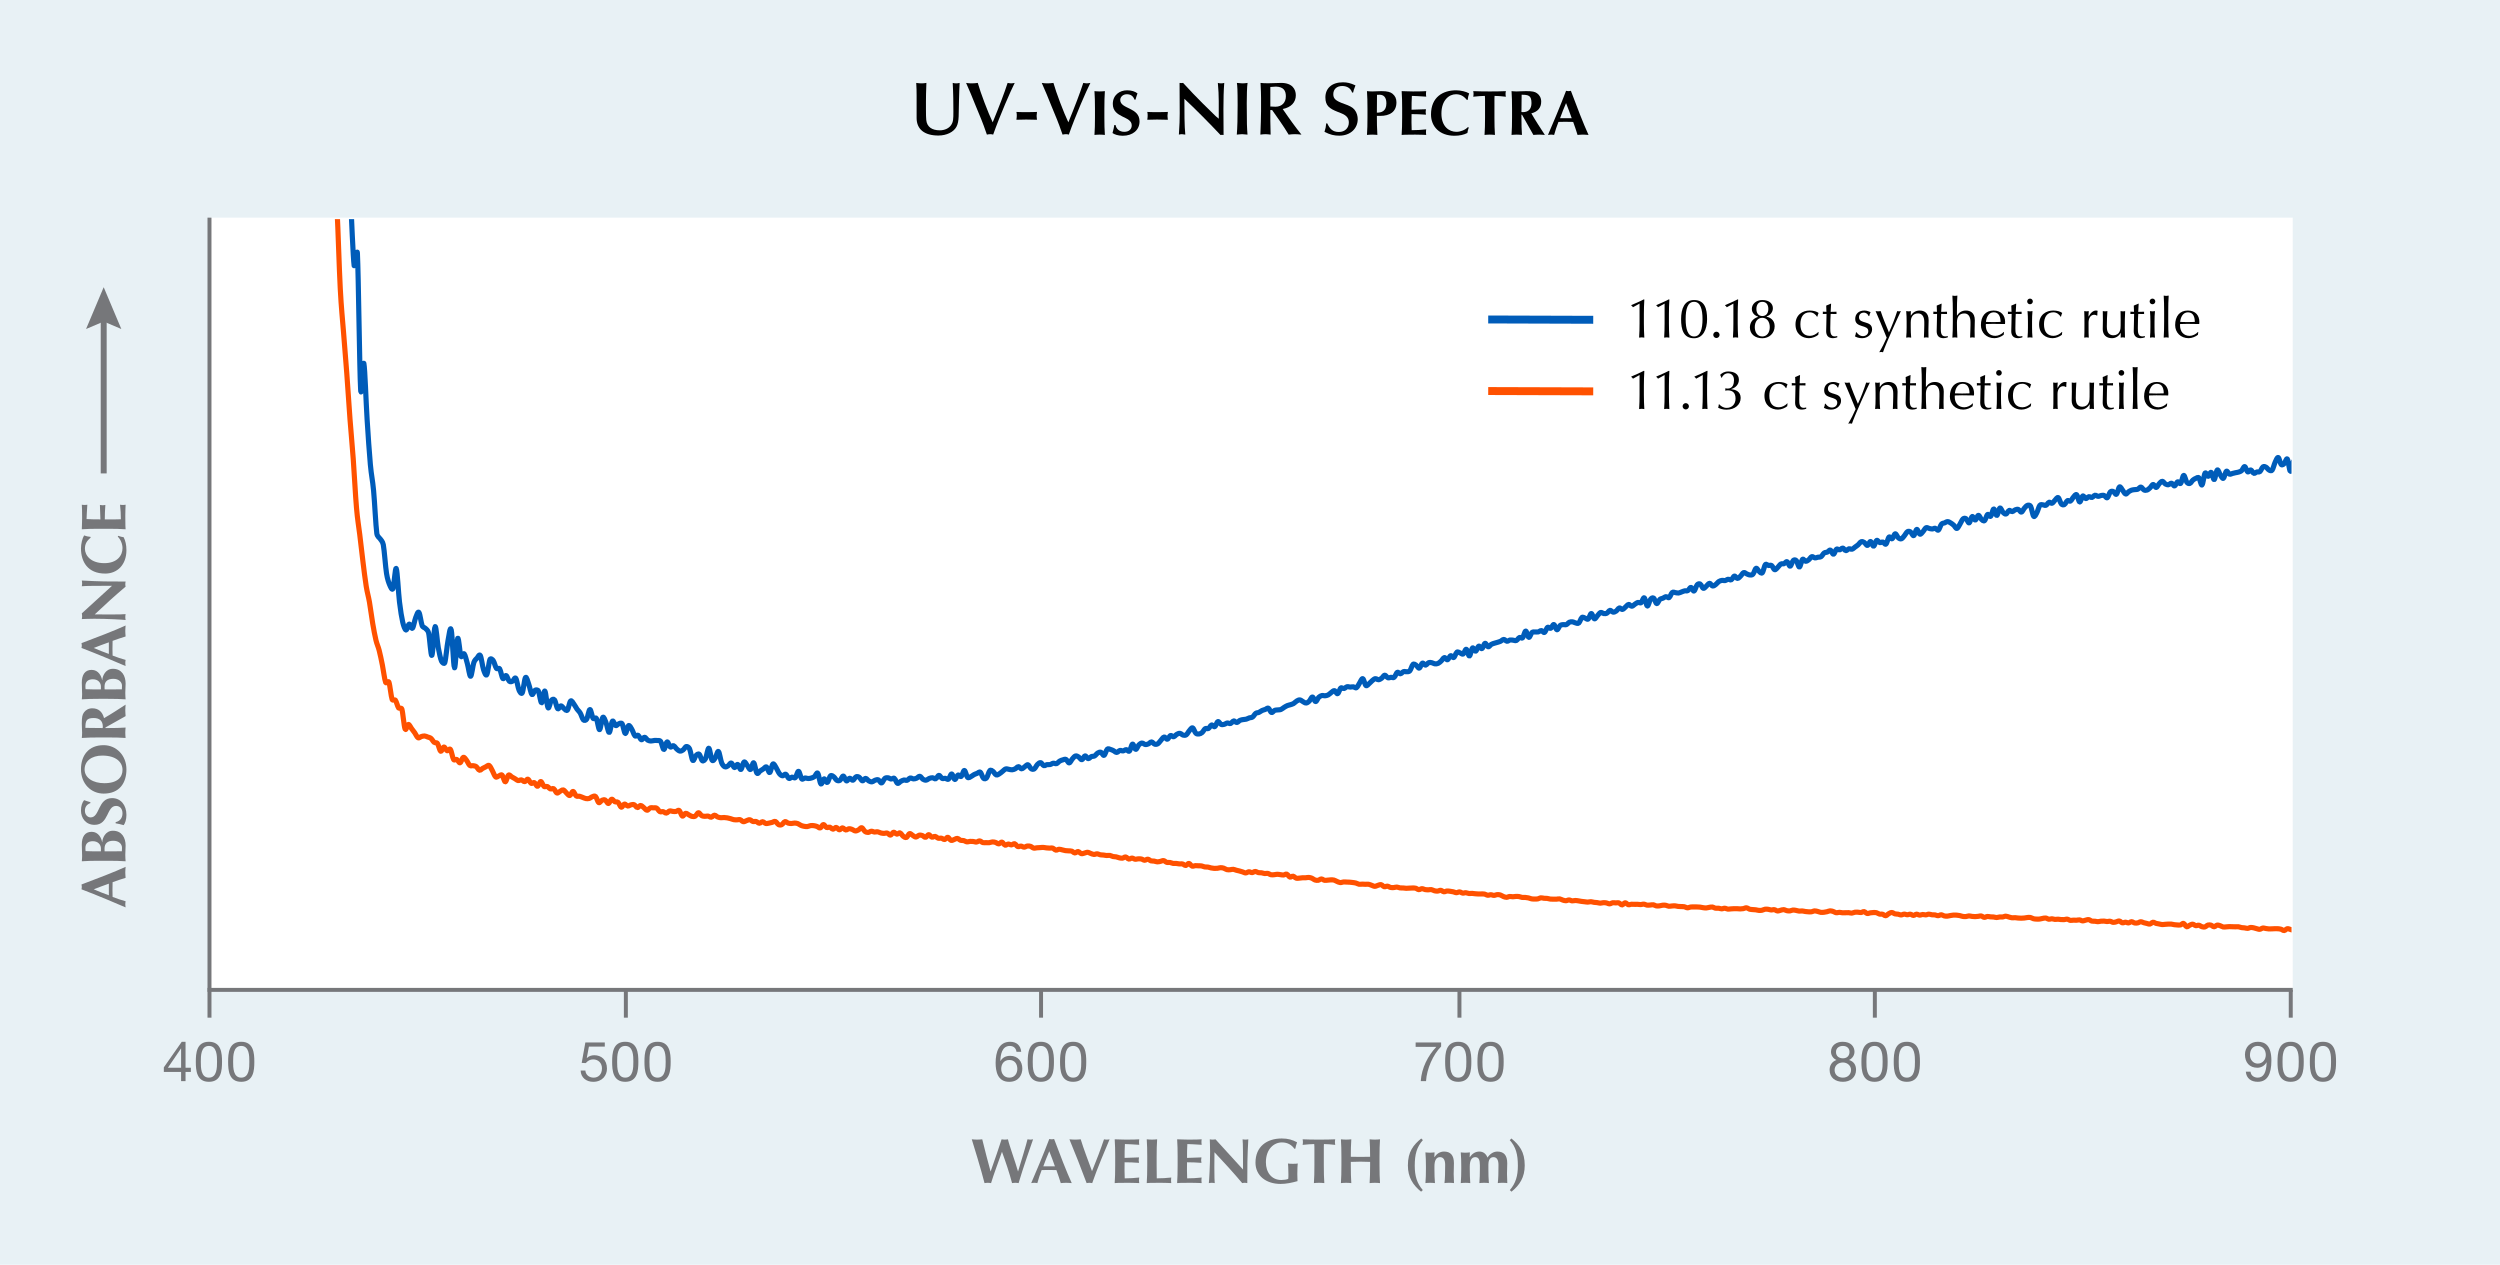 <?xml version="1.0" encoding="UTF-8"?><svg xmlns="http://www.w3.org/2000/svg" width="417" height="210.962" xmlns:xlink="http://www.w3.org/1999/xlink" viewBox="0 0 417 210.962"><defs><clipPath id="clippath"><rect x="34.912" y="36.546" width="347.315" height="128.834" fill="none"/></clipPath><clipPath id="clippath-1"><rect x="34.912" y="36.546" width="347.315" height="128.834" fill="none"/></clipPath></defs><g id="Blue"><rect id="GNI_blue" y="-.013" width="417.031" height="210.976" fill="#e8f1f5"/></g><g id="White"><rect x="34.942" y="36.303" width="347.487" height="128.809" fill="#fff"/></g><g id="Lines"><g clip-path="url(#clippath)"><path d="m58.532,34.297c.09,1.67.36,8.695.541,10.019.056.411.485-3.139.541-2.071.18,3.441.36,19.654.54,22.717.128,2.182.412-4.932.54-4.338.18.834.36,6.534.54,9.34.18,2.806.36,5.517.54,7.497.18,1.98.36,2.458.54,4.38.18,1.922.36,5.815.54,7.151.068.505.472.747.54.865.105.181.436.446.54,1.008.18.967.36,3.675.54,4.797.159.993.381,1.568.54,1.938.143.333.397.939.54.573.18-.46.36-3.707.54-3.334.18.374.36,4.083.54,5.575.18,1.492.36,2.597.54,3.376.158.683.382,1.249.54,1.295.18.052.36-.936.54-.985.18-.049.36.873.54.694.18-.18.36-1.332.54-1.772.18-.441.36-1.095.54-.873.18.222.36,1.762.539,2.205.132.326.407.305.539.454.108.122.431.307.539.761.18.753.36,3.929.539,3.755.18-.174.36-4.589.539-4.801.18-.213.36,2.564.539,3.525.18.961.359,1.822.539,2.239.09.208.449.545.539.26.18-.57.359-2.767.539-3.68.18-.912.359-2.548.539-1.795.18.753.359,6.078.539,6.313.18.235.359-4.586.539-4.903.18-.317.359,2.572.539,3,.133.318.405-.583.539-.432.18.203.359,1.027.539,1.653.18.626.359,2.135.539,2.103.18-.032.359-1.786.539-2.293.154-.436.384-.584.539-.752.165-.18.373-.716.539-.418.18.323.359,1.823.539,2.357.16.476.379,1.101.538.848.179-.284.359-2.158.538-2.551.118-.259.42.024.538.188.179.248.359,1.074.538,1.303.145.186.393-.155.538.074.179.282.359,1.434.538,1.621.179.187.359-.577.538-.501.179.076.359.801.538.957.179.155.359.059.538-.024.179-.083.359-.722.538-.472.179.25.359,1.565.538,1.97.143.323.395.736.538.458.179-.35.359-2.312.538-2.555.179-.244.359.624.538,1.094.179.47.359,1.558.538,1.727.179.169.358-.615.538-.711.126-.067.412-.112.538.134.179.351.358,1.972.538,1.973.179,0,.358-2.105.538-1.968.179.137.358,2.526.538,2.79.179.263.358-.991.538-1.209.169-.207.368-.319.537-.104.179.228.358,1.303.537,1.47.179.166.358-.472.537-.473.179,0,.358.35.537.468.179.118.358.452.537.239.179-.213.358-1.346.537-1.517.179-.171.358.268.537.494.179.225.358.605.537.858.179.254.358.363.537.665.179.302.358.982.537,1.149.145.135.392.09.537-.147.179-.292.358-1.585.537-1.605.179-.02.358,1.239.537,1.486.133.184.404-.232.537,0,.179.314.358,1.909.537,1.88.179-.029.358-1.856.537-2.052.179-.196.358.455.537.875.179.42.358,1.685.537,1.644.179-.041.358-1.699.537-1.89.179-.191.358.671.537.743.179.072.358-.26.536-.311.147-.042.389-.217.536.007.179.272.358,1.573.536,1.624.179.051.358-1.195.536-1.316.179-.121.357.303.536.588.179.285.357.952.536,1.124.179.171.357-.203.536-.095.179.107.357.684.536.739.179.055.357-.422.536-.409.179.013.357.386.536.489.179.103.357.123.536.131.179.008.357-.072.536-.085.179-.013.357-.02.536.007.162.024.374-.074.536.152.179.249.357,1.33.536,1.342.179.012.357-1.2.536-1.268.179-.069.357.751.536.857.178.106.357-.276.536-.221.178.055.357.402.536.552.178.15.357.324.535.348.178.024.357-.075.535-.203.178-.127.357-.533.535-.561.139-.022.396.091.535.392.178.386.357,1.739.535,1.925.178.186.357-.636.535-.807.178-.171.357-.362.535-.217.178.145.357.975.535,1.089.152.098.383-.103.535-.401.178-.349.357-1.742.535-1.694.178.048.357,1.712.535,1.983.177.269.358-.119.535-.358.178-.241.357-1.226.535-1.09.178.136.356,1.477.535,1.904.163.392.371.584.535.66.178.083.356-.055.535-.161.178-.106.356-.52.535-.473.178.047.356.716.535.756.178.039.356-.574.534-.52.178.054.356.913.535.846.178-.067.356-1.139.534-1.25.178-.111.356.374.534.584.178.209.356.748.534.673.178-.075.356-1.223.534-1.123.178.1.356,1.495.534,1.723.178.228.356-.24.534-.357.178-.116.356-.229.534-.341.178-.112.356-.432.534-.332.178.101.356,1.019.534.937.178-.082.356-1.292.534-1.429.178-.137.356.344.534.608.178.264.356.749.534.976.178.227.356.364.534.384.178.02.356-.335.534-.262s.356.62.534.699c.178.079.356-.2.534-.223.178-.023.356.247.534.086.178-.161.356-1.09.534-1.054.178.036.356,1.083.533,1.269.178.186.356-.141.533-.151.178-.01.356.088.533.089.178.001.356-.028.533-.082.178-.054.355-.109.533-.244.178-.135.356-.772.533-.567.178.205.355,1.64.533,1.798.178.157.355-.813.533-.854.178-.042.355.686.533.603.178-.082.355-.938.533-1.097.178-.159.355.02.533.144.178.125.355.507.533.604.178.098.355.101.533-.018.178-.119.355-.717.533-.698.178.019.355.748.533.809.178.061.355-.425.533-.444.178-.019.355.372.533.332.178-.04.355-.492.533-.573.178-.081.355-.027.533.085.177.112.355.559.532.589.177.029.355-.415.532-.413.177.002.355.328.532.424.177.096.355.172.532.152.177-.02.355-.216.532-.271.177-.055.355-.135.532-.058.177.076.355.555.532.517.177-.037.355-.597.532-.742.177-.144.355-.139.532-.124.177.015.355.2.532.216.177.016.355-.239.532-.12.177.119.355.749.532.835.177.085.355-.23.532-.322.177-.092.355-.202.532-.232.177-.03.354.106.532.049.177-.057.354-.35.532-.389.177-.039.355.148.532.154.177.006.354-.044.532-.118.177-.073.354-.353.532-.323.177.03.354.397.531.504.177.108.354.166.531.142s.354-.219.531-.286c.177-.066.354-.122.531-.112.177.01.354.24.531.173.177-.066.354-.562.531-.572.177-.009.354.433.531.515.177.082.354-.041.531-.021.177.02.354.264.531.143.177-.121.354-.877.531-.869.177.009.354.89.531.92.177.03.354-.652.531-.737.177-.085.354.357.531.228.177-.129.354-1.025.531-1,.177.026.354.979.531,1.154s.354-.031.531-.106c.177-.074.354-.247.531-.341.177-.094.354-.153.531-.221.177-.068.354-.324.531-.187.177.137.354.856.53,1.009.171.149.359.119.53-.087.177-.213.354-1.017.53-1.194.177-.176.354.016.53.136.177.12.353.519.53.585.177.067.354-.087.53-.186.177-.099.353-.273.53-.408.177-.136.353-.349.53-.405.177-.056.353.044.53.068.177.024.353.093.53.078.177-.015.353-.079.53-.166.177-.088.353-.36.53-.359.177,0,.353.358.53.361.177.002.353-.234.53-.347.177-.112.353-.381.53-.327.177.055.353.541.53.655.177.114.353.148.53.03.177-.118.353-.565.53-.738.176-.173.353-.335.53-.301.177.034.353.447.529.503.176.055.353-.14.53-.171.176-.031.353.025.529-.015.176-.04.353-.199.529-.224.176-.025.353.133.529.075.176-.058.353-.32.529-.425.176-.106.353-.162.529-.209.176-.047.353-.156.529-.072.176.085.353.595.529.581.176-.014.353-.474.529-.668.176-.194.353-.443.529-.494.176-.052.353.08.529.185.176.104.353.473.529.441s.353-.605.529-.634c.176-.029.353.44.529.459.176.019.352-.27.529-.345.176-.075.352-.005.529-.104.176-.099.352-.386.529-.489.176-.103.352-.192.529-.127.176.065.352.603.528.518.176-.085.352-.863.528-1.028.176-.165.352-.006.528.036.176.042.352.133.528.218.176.084.352.296.528.288.176-.008.352-.292.528-.335.176-.043.352.102.528.08.176-.022.352-.219.528-.213.176.005.352.4.528.245.176-.155.352-1.125.528-1.173.176-.048.352.862.528.884.176.022.352-.577.528-.753.176-.176.352-.294.528-.304.176-.01.352.223.528.246.176.023.352-.032.528-.105.176-.073.352-.341.528-.333.176.008.352.33.528.38s.352.034.528-.078c.176-.112.352-.406.528-.593.176-.186.352-.5.527-.526.176-.025.352.413.527.373.176-.04.352-.545.527-.614.176-.069.352.234.527.2.176-.035.351-.314.527-.409.176-.095.351-.184.527-.161.176.023.351.261.527.301.176.04.351.066.527-.061.176-.127.351-.511.527-.702.176-.192.351-.521.527-.448.176.072.351.713.527.882.176.17.351.154.527.136.176-.018.351-.095.527-.244.176-.149.351-.542.527-.652.176-.111.351.09.527-.011.176-.101.351-.545.527-.597.176-.052.351.377.527.283.176-.094.351-.784.527-.847.176-.063.351.393.527.469s.351.026.526-.013c.175-.04.351-.203.526-.225.175-.021.351.154.526.097.175-.057.351-.409.526-.438.175-.029.351.282.526.266.175-.016.351-.281.526-.363.175-.082.351-.095.526-.128.175-.033.351-.023.526-.071.175-.048.351-.16.526-.219.175-.06.351-.013.526-.138.175-.125.351-.485.526-.613.175-.128.351-.077.526-.155.175-.079.35-.234.526-.316.175-.082.351-.112.526-.176.175-.064.35-.292.526-.207.175.084.35.653.526.713.175.06.35-.28.526-.351.175-.072.35-.053.526-.079.175-.025.35-.003.526-.074.175-.07.35-.241.525-.348.175-.107.35-.219.525-.293.175-.074.35-.093.525-.152.175-.058.35-.095.525-.197.175-.102.35-.316.525-.417.175-.101.35-.207.525-.19.175.017.35.205.525.292.175.087.35.245.525.23.175-.015.35-.152.525-.319.175-.167.35-.696.525-.683.175.013.35.753.525.762.175.009.35-.542.525-.71.175-.168.35-.253.525-.296.175-.043.35.054.525.036.175-.017.35-.047.525-.139.175-.092.35-.295.525-.414.175-.12.35-.338.525-.303.175.035.35.585.525.512.175-.073.35-.806.524-.949.175-.143.35.127.525.091.175-.036.35-.266.524-.307.175-.041.35.056.524.059.175.003.349-.06.524-.043.175.017.349.253.524.145.175-.108.349-.541.524-.792.175-.251.349-.787.524-.715.175.073.349,1.01.524,1.15.175.139.349-.178.524-.313.175-.135.349-.359.524-.499.175-.14.349-.315.524-.341.175-.026.349.197.524.186.175-.011.349-.123.524-.25.175-.127.349-.496.524-.509s.349.373.524.432c.175.059.349-.067.524-.08.175-.013.349.142.524.003.175-.139.349-.736.524-.835.174-.099.349.263.523.243.174-.02.349-.307.523-.364.174-.057.349.045.523.022.174-.023.349.045.523-.159.174-.204.349-.911.523-1.066.174-.155.349.031.523.135.174.104.349.547.523.49.174-.057.349-.748.523-.831s.349.344.523.331c.174-.013.349-.343.523-.411.174-.067.349-.025.523.008.174.032.349.168.523.186.174.019.349.006.523-.074.174-.08.348-.245.523-.407.174-.162.348-.531.523-.563.174-.033.348.418.523.366.174-.052.348-.614.523-.676.174-.063.348.399.522.301.174-.098.348-.761.522-.89.174-.129.348.065.522.116.174.051.348.289.522.188.174-.1.348-.847.522-.791.174.056.348,1.163.522,1.126.174-.038.348-1.216.522-1.351.174-.135.348.592.522.542.174-.05.348-.772.522-.843.174-.07.348.498.522.421.174-.078.348-.836.522-.887.174-.051.348.552.522.581.174.029.348-.306.522-.406.174-.1.348-.137.522-.194.174-.057.348-.094.522-.15.174-.056.348-.104.522-.184.174-.08.348-.3.522-.297.174.002.348.294.522.31.174.016.348-.186.521-.216.174-.03.348.022.522.037.174.015.348.126.521.051.174-.075.348-.426.521-.501.174-.076.348.227.521.048.174-.18.347-1.115.521-1.127.174-.012.347,1.016.521,1.057.174.041.347-.662.521-.812.174-.15.347-.073.521-.089.174-.016.347.031.521-.008.174-.039.347-.241.521-.227.174.014.347.402.521.312.174-.09.347-.736.521-.851.174-.115.347.238.521.159.174-.078.347-.67.521-.629.174.041.347.846.521.875.174.028.347-.561.521-.704.174-.143.347-.129.521-.155.174-.025.347.07.521.002.173-.067.347-.33.52-.407.173-.077.347-.076.52-.054.173.021.347.15.52.181.173.031.347.159.52.007.173-.152.347-.783.52-.92.173-.137.347.052.52.097.173.044.347.295.52.169.173-.126.347-.92.52-.927.173-.007.347.827.52.887.173.059.347-.355.52-.532.173-.177.347-.473.52-.531.173-.058.347.161.52.181.173.021.346.031.52-.058.173-.089.347-.445.52-.473.173-.029.346.283.52.301.173.019.347-.073.52-.19.173-.117.346-.47.52-.514.173-.044.346.279.52.251.173-.027.346-.276.519-.416.173-.139.346-.402.519-.421.173-.019.346.314.519.308.173-.007.346-.24.519-.347.173-.107.346-.254.519-.297.173-.042.346.171.519.043.173-.129.346-.909.519-.815.173.094.346,1.33.519,1.376.173.046.346-.877.519-1.098.173-.222.346-.347.519-.232.173.115.346.882.519.921.173.039.346-.538.519-.688.173-.15.346-.133.519-.211.173-.078.346-.238.519-.255.173-.017.346.269.519.152.173-.117.346-.717.519-.854.173-.138.346.012.519.028.173.016.346.086.519.067.173-.019.346-.121.519-.182.173-.061.346-.147.518-.183.173-.036.346.061.518-.035.173-.096.346-.55.518-.538.173.012.346.679.518.608.173-.071.345-.838.518-1.032.173-.194.345-.226.518-.13.173.096.345.653.518.707.173.054.345-.241.518-.38.173-.139.345-.453.518-.454.173-.001.345.414.518.447.173.032.345-.128.518-.252.173-.124.345-.381.518-.494.173-.113.345-.159.518-.186.173-.027.345.058.518.026.173-.032.345-.198.518-.219.173-.021.345.182.518.094.173-.088.345-.585.518-.624.173-.039.345.392.517.392.173,0,.345-.229.517-.392.172-.163.345-.527.517-.587.172-.06.345.16.517.227.172.067.345.169.517.176.172.007.345.05.517-.136.172-.186.345-.902.517-.977.172-.075.345.403.517.527.172.125.345.411.517.221.172-.19.345-1.161.517-1.363.172-.202.345.128.517.152.172.024.345-.124.517-.008.172.116.345.653.517.705s.344-.234.517-.393c.172-.158.344-.458.517-.558.172-.1.344.022.517-.043.172-.064.344-.411.517-.343.172.068.344.785.517.752.172-.033.344-.797.516-.95.172-.154.344-.153.516.028.172.181.344,1.097.516,1.061.172-.037.344-1.121.516-1.281s.344.309.516.321c.172.013.344-.115.516-.245.172-.129.344-.478.516-.531.172-.053.344.196.516.212.172.016.344-.08.516-.115.172-.035.344.023.516-.095.172-.118.344-.488.516-.614.172-.126.344-.061.516-.14.172-.079.344-.394.516-.335.172.058.344.711.516.684.172-.027.344-.723.516-.843.172-.12.344.153.516.123.172-.03.344-.322.516-.301.172.022.344.412.516.431.172.019.344-.274.515-.315.172-.041.344.119.515.071.172-.049.344-.238.515-.362.172-.124.344-.233.515-.382.172-.149.344-.448.515-.51.172-.062.344.037.515.14.172.104.343.511.515.482.172-.029.343-.675.515-.655.172.021.343.81.515.779.172-.031.343-.865.515-.963.172-.098.343.329.515.375.172.045.343-.143.515-.102.172.041.343.486.515.348.172-.139.343-1.03.515-1.179.172-.149.343.378.515.287.172-.091.343-.803.515-.831.172-.028.343.522.515.662.171.14.343.236.515.177.171-.06.343-.334.514-.535.171-.201.343-.57.514-.67.171-.1.343-.041.514.072.171.112.343.677.514.603.171-.074.343-1.006.514-1.046.171-.04.343.741.514.804.171.063.343-.245.514-.425.171-.18.343-.564.514-.654.171-.09.343.08.514.115.171.035.343.099.514.095.171-.005.343-.153.514-.121.171.031.343.421.514.309.171-.113.342-.785.514-.985.171-.2.343-.144.514-.216.171-.072.342-.218.514-.216.171.001.342.123.514.225.171.101.342.23.514.383.171.153.342.564.514.535.171-.03.342-.448.513-.713.171-.265.342-.726.513-.877.171-.151.342-.141.513-.031.171.11.342.752.513.69.171-.062.342-.984.513-1.063.171-.079.342.622.513.589.171-.033.342-.767.513-.786.171-.019.342.526.513.674.171.148.342.351.513.214s.342-.913.513-1.034c.171-.121.342.46.513.308.171-.153.342-1.202.513-1.224.171-.023.342,1.114.513,1.089.171-.026.342-1.155.513-1.244.171-.089.342.545.513.711.171.167.342.34.513.288.171-.052.342-.531.513-.598.171-.067.342.215.512.199.171-.017.342-.238.512-.299s.342-.133.512-.069c.171.063.342.487.512.449.171-.038.342-.489.512-.678.171-.189.342-.405.512-.455.13-.038.382-.078.512.155.171.306.341,1.494.512,1.679.171.185.341-.266.512-.571.171-.305.341-1.037.512-1.261.157-.206.355-.083.512-.083.171,0,.341.154.512.083.171-.071.341-.452.512-.51.171-.058.341.227.512.163.171-.064.341-.39.512-.546.171-.156.341-.5.512-.391.171.109.341.854.512,1.047.171.192.341.198.511.108.171-.09.341-.553.511-.65.17-.098.341.167.511.064.17-.103.341-.506.511-.681.17-.176.341-.513.511-.373.17.14.341,1.176.511,1.211.17.035.341-.908.511-1.003.17-.095.341.415.511.434.17.019.341-.291.511-.321.17-.03.341.179.511.139.17-.04.341-.347.511-.378.17-.031.341.183.511.191.17.008.341-.119.511-.143.17-.024.34-.062.511,0,.17.063.341.474.511.375.17-.099.34-.8.511-.972.17-.171.34-.122.511-.057s.34.578.511.447c.17-.13.34-1.114.511-1.229.17-.115.34.343.51.541.17.199.34.607.51.65.17.043.34-.281.51-.391.17-.109.34-.208.51-.265.17-.058.34-.055.51-.08.17-.026.34-.002.51-.073.17-.071.34-.374.51-.352.17.021.34.397.51.48.17.083.34.08.51.019.17-.061.34-.231.51-.386.17-.155.34-.534.51-.543.17-.008.34.516.51.493.17-.024.34-.462.51-.634.17-.172.34-.404.51-.396.17.009.34.351.51.447.17.096.34.152.51.131.17-.021.34-.292.51-.259.17.033.34.494.509.456.17-.038.34-.612.509-.683.17-.07.34.439.509.26s.34-1.301.509-1.336c.17-.035.34.901.509,1.126.167.222.342.277.509.223.17-.055.339-.408.509-.551.17-.143.339-.245.509-.308.17-.063.339-.255.509-.07.17.185.339,1.316.509,1.182.17-.133.339-1.742.509-1.983.17-.241.339.56.509.539.17-.021.339-.754.509-.664.17.09.339,1.272.509,1.205.17-.067.339-1.475.509-1.606.17-.13.339.59.509.823.17.233.339.678.509.576.169-.102.339-1.072.509-1.188.169-.116.339.43.509.492.169.062.339-.079.508-.119.169-.04.339-.084.508-.122.169-.038.339-.045.508-.105.169-.06.339-.1.508-.252.169-.153.339-.701.508-.664s.339.791.508.885c.169.094.339-.361.508-.321.169.04.339.505.508.56.169.055.339-.18.508-.229.169-.049.339.078.508-.064.169-.142.339-.667.508-.789.169-.122.338-.032.508.058.169.09.338.399.508.481.155.075.353.212.508.012.169-.219.338-.976.508-1.327.169-.351.338-.844.508-.779.169.065.338,1.004.507,1.17s.338-.022.507-.175c.169-.153.338-.96.507-.742.169.218.338,1.986.507,2.05.169.064.338-1.301.507-1.668.154-.335.353-.586.507-.535.169.055.338.692.507.868.169.176.338.223.507.186.169-.037.338-.319.507-.406.169-.086.338-.075.507-.112.169-.037.338-.129.507-.108.169.021.338.293.507.234.169-.06.338-.553.507-.592.169-.04.338.287.507.354.169.067.338-.02.507.049.169.07.338.598.507.368.169-.229.338-1.582.506-1.744.169-.162.338.616.507.772.169.156.338.108.506.166.169.058.338.353.506.181.169-.172.338-1.139.506-1.215.169-.076.338.691.506.761.163.068.343-.084.506-.341.169-.266.337-1.207.506-1.253.169-.046.337.771.506.975.169.204.337.235.506.248.169.013.337-.107.506-.169.169-.062.337-.094.506-.203.169-.108.337-.535.506-.446.169.088.337,1.073.506.975.169-.098.337-1.41.506-1.562.169-.152.337.374.506.65.169.276.337,1.016.506,1.006.168-.01.337-.874.505-1.065.168-.191.337-.143.506-.079.168.064.337.525.505.462.168-.063.337-.94.505-.84.168.1.337,1.657.505,1.438.168-.22.337-2.576.505-2.755.168-.179.337,1.319.505,1.679.148.316.357.616.505.481.168-.154.337-1.257.505-1.404.168-.147.337.432.505.523.168.091.337.19.505.021.168-.17.337-1.143.505-1.038.168.105.337,1.627.505,1.667.168.04.337-1.169.505-1.427.141-.217.363-.029.505-.119.168-.107.337-.52.505-.523.168-.003.336.193.505.507.168.314.336,1.303.505,1.378.168.075.336-.74.505-.927s.336-.141.505-.193c.168-.052.336.054.504-.119.168-.173.336-.952.504-.92.168.032.336,1.108.504,1.113.168.005.336-1.185.504-1.083.168.102.336,1.42.504,1.693.133.215.371.107.504-.057.168-.207.336-1.089.504-1.185.168-.096.336.604.504.611.168.007.336-.488.504-.572.168-.084.336.004.504.069.112.044.392.601.504.324.168-.417.336-2.877.504-2.824.168.054.336,2.875.504,3.145.168.27.336-1.173.504-1.526.166-.349.338-.946.504-.594.168.357.336,2.961.504,2.735.168-.225.336-3.975.503-4.088.168-.112.336,3.313.503,3.413.168.101.336-2.695.503-2.81.168-.115.336,1.97.503,2.122.168.152.335-.939.503-1.213.152-.249.351-.137.503-.43.168-.323.335-1.305.503-1.509.168-.204.335.169.503.284.168.115.335.228.503.406.168.178.335.84.503.664.168-.176.335-1.55.503-1.719.142-.143.361.295.503.702.168.483.335,2.132.503,2.195.168.063.335-1.343.503-1.819.168-.476.335-1.412.503-1.036.167.377.335,3.223.503,3.297.167.074.335-2.949.503-2.855.167.095.335,3.592.502,3.423.167-.169.335-4.1.502-4.437.167-.338.335,2.29.502,2.412.167.122.335-1.56.502-1.679.167-.12.335,1.069.502.961.167-.108.335-1.562.502-1.608.167-.046.335,1.258.502,1.333.167.074.335-.914.502-.887.167.027.335,1.084.502,1.047.167-.037.335-1.473.502-1.267.167.206.335,2.478.502,2.501.167.024.335-1.975.502-2.36.1-.231.401.08.502.052.167-.047.334-.399.502-.336.167.063.334.831.502.715.167-.116.334-1.682.502-1.411.167.271.334,2.974.501,3.038.167.064.334-2.516.502-2.654.167-.138.334,1.737.501,1.826.167.088.334-1.244.501-1.296.167-.052.334,1.017.501.984.167-.033.334-.692.501-1.183.167-.491.334-1.662.501-1.763.167-.101.334.776.501,1.157.167.381.334,1.263.501,1.127.167-.136.334-1.707.501-1.94.167-.233.334.383.501.541.167.158.334.367.501.409.167.043.334-.064.501-.154.167-.089.334-.155.501-.382.167-.227.334-.797.501-.979.09-.098.411-.351.501-.111.167.444.334,2.532.501,2.776.167.244.334-1.119.5-1.311.167-.192.334.232.501.162.167-.071.334-.663.5-.586.167.077.334.954.5,1.047.167.094.333-.19.5-.485.167-.295.333-1.124.5-1.286.167-.162.333.316.5.315.167,0,.333-.444.5-.32.167.124.333.708.5,1.062" fill="none" stroke="#005cb9" stroke-linecap="round" stroke-linejoin="round" stroke-width=".861"/></g><g clip-path="url(#clippath-1)"><path d="m21.492,25.075c.181-3.414.363-11.386.544-10.242.181,1.143.363,19.876.544,17.103.181-2.773.363-34.011.544-33.743.181.268.363,34.63.544,35.352.181.722.363-28.233.544-31.02.181-2.788.363,14.322.544,14.295.181-.027.363-14.467.544-14.456.181.011.363,16.321.544,14.523.181-1.798.362-27.135.544-25.311.181,1.824.363,33.61.544,36.257.181,2.647.362-21.247.544-20.373.181.874.362,27.338.544,25.618.181-1.721.362-30.91.544-35.941.104-2.887.44,6.405.544,5.753.181-1.136.362-14.18.544-12.568.181,1.611.362,22.827.543,22.235.181-.592.362-22.421.543-25.787.151-2.805.392,5.597.543,5.592.181-.006.362-6.269.543-5.627.181.641.362,7.11.543,9.475.181,2.365.362,5.611.543,4.717.181-.894.362-8.947.543-10.081.092-.578.451,1.618.543,3.276.181,3.253.362,18.552.543,16.243.181-2.309.362-25.974.543-30.098.118-2.688.425,6.772.543,5.353.181-2.178.362-21.2.543-18.42.181,2.78.362,33,.543,35.101.181,2.101.362-20.11.543-22.494.181-2.384.362,8.414.543,8.19.181-.223.362-9.784.543-9.531.181.253.362,9.964.543,11.047.181,1.083.362-4.237.543-4.549.075-.13.467,4.039.543,2.676.181-3.284.362-19.597.543-22.38.109-1.677.433,2.829.542,5.679.181,4.732.362,26.596.542,22.712.181-3.884.362-41.957.542-46.015.181-4.058.361,17.502.542,21.668.073,1.686.469,2.342.542,3.331.181,2.444.361,9.866.542,11.33.109.886.433-1.251.542-2.549.181-2.144.361-8.32.542-10.316.079-.869.463-1.627.542-1.659.181-.072.361,1.099.542,1.228.048.035.493-.804.542-.454.181,1.302.361,7.532.542,8.269.127.517.415-1.91.542-3.849.181-2.762.361-10.924.542-12.725.099-.991.442,1.369.542,1.917.181.997.361,2.245.542,4.064.181,1.819.361,7.77.542,6.851.181-.919.361-12.221.542-12.364.181-.144.361,9.877.542,11.501.09.814.451-2.675.542-1.76.18,1.827.361,14.301.541,12.721.18-1.581.361-22.024.541-22.205.18-.182.361,16.713.541,21.115.109,2.661.432,4.245.541,5.3.174,1.679.368,2.576.541,5.168.18,2.694.361,7.726.541,10.995.18,3.27.361,4.987.541,8.622.18,3.635.361,9.672.541,13.185.18,3.514.361,4.371.541,7.896.18,3.525.361,9.841.541,13.254.18,3.413.361,4.879.541,7.221.18,2.342.361,4.41.541,6.831.18,2.422.361,5.308.541,7.698.18,2.39.361,4.182.541,6.642.18,2.46.361,6.023.541,8.119.18,2.096.36,2.951.541,4.456.18,1.505.36,3.131.541,4.572.18,1.442.36,2.958.541,4.079.18,1.121.36,1.612.541,2.645.18,1.033.36,2.498.541,3.554.18,1.056.36,2.032.54,2.781.18.749.36,1.016.54,1.714.18.698.36,1.585.54,2.475.18.89.36,2.398.54,2.867.096.251.444-.308.54-.055.18.473.36,2.394.54,2.896.093.26.447-.004.54.118.18.236.36,1.052.54,1.299.084.115.456-.09.54.182.18.585.36,2.902.54,3.329.18.428.36-.751.54-.763.18-.012.36.456.54.692.18.236.36.466.54.722.18.256.36.711.54.814.18.103.36-.144.54-.194.18-.05.36-.117.54-.105.18.012.36.109.54.177.18.068.36.08.54.229.18.149.36.524.54.665.168.132.372-.048.54.182.18.246.36,1.197.539,1.295.18.098.36-.691.539-.705.18-.014.36.555.539.621.172.064.367-.456.539-.222.18.245.359,1.411.539,1.691.145.226.394-.086.539-.012.18.091.359.616.539.557.18-.059.359-.843.539-.912.18-.069.359.272.539.497.18.225.359.705.539.854.18.149.359.007.539.04.18.033.359.034.539.16.18.127.359.552.539.601.18.048.359-.214.539-.311.18-.097.359-.191.539-.272.18-.081.359-.324.539-.214.18.11.359.556.539.874.18.318.359.889.539,1.035.179.146.359-.109.538-.159.179-.05.359-.306.538-.143.179.162.359,1.119.538,1.118.179,0,.359-.985.538-1.122.179-.138.359.197.538.297.179.1.359.2.538.304.179.103.359.283.538.316.179.032.359-.151.538-.121.179.03.359.318.538.3.179-.019.359-.458.538-.411.179.046.359.593.538.689.179.096.359-.198.538-.115.179.083.359.641.538.61.179-.031.359-.798.538-.794.179.004.359.68.538.818.179.138.358-.062.538.008.179.07.359.35.538.413.179.062.358-.152.538-.04.179.112.358.641.538.713.179.072.358-.197.538-.282.179-.085.358-.28.537-.23.179.05.358.375.537.531.179.155.358.449.537.402.179-.047.358-.695.537-.682.179.013.358.627.537.761.179.134.358.002.537.042.179.04.358.132.537.197.179.065.358.162.537.192.179.03.358.037.537-.014.179-.051.358-.236.537-.292.179-.056.358-.209.537-.045.179.164.358.922.537,1.028.179.106.358-.318.537-.39.179-.072.358-.133.537-.045.179.089.358.6.537.578.179-.022.358-.663.537-.711.179-.048.358.335.537.422.179.087.358-.052.537.1.179.152.358.762.537.81.179.048.358-.491.537-.523.179-.032.358.308.537.329.179.022.358-.162.536-.198s.358-.097.536-.022c.179.076.358.455.536.476.179.021.358-.351.536-.35.179.002.357.227.536.36.179.133.357.431.536.439.179.008.357-.324.536-.392.179-.067.357-.02.536-.013.179.007.357-.052.536.055.179.107.357.489.536.586.179.096.357-.048.536-.007.179.04.357.267.536.249.179-.019.357-.313.536-.361.179-.048.357.058.536.073.179.015.357.043.536.017.179-.026.357-.298.536-.17.178.127.357.855.536.934.179.078.357-.429.536-.464.178-.035.357.17.536.256.178.086.357.221.535.258.178.037.357.066.535-.036.178-.102.357-.56.535-.576.178-.016.357.38.535.481.178.1.357.109.535.122.178.014.357-.065.535-.04.178.025.357.216.535.19.178-.026.357-.338.535-.344.178-.006.357.236.535.307.178.071.357.104.535.118.178.014.357-.038.535-.033.178.004.357.028.535.06.178.031.356.079.535.128.178.05.357.136.535.169.178.034.356.031.535.032.178,0,.356-.08.535-.028.178.052.356.314.535.341.178.027.356-.123.535-.178.178-.055.356-.177.534-.153.178.024.356.249.534.298.178.049.356-.052.534-.003.178.049.356.292.534.297.178.005.356-.273.534-.268.178.005.356.261.534.301.178.04.356-.03.534-.061.178-.031.356-.078.534-.124.178-.046.356-.218.534-.155.178.063.356.445.534.533.178.089.356.082.534-.002.178-.085.356-.463.534-.505.178-.042.356.2.534.253.178.053.356.066.534.065.178-.001.356-.077.534-.074.178.003.356.027.534.092.178.066.356.225.534.301.178.075.356.121.534.152.178.031.356.054.534.035.178-.02.356-.128.534-.153.178-.024.356-.016.534.008.178.023.356.07.533.134.178.063.356.3.533.247.178-.053.356-.554.533-.566.178-.012.355.423.533.496.178.073.355-.106.533-.06.178.046.355.329.533.336.178.007.355-.31.533-.293.178.017.355.384.533.396.178.012.355-.329.533-.324.178.005.355.328.533.353.178.025.355-.189.533-.205.178-.016.355.049.533.111.178.061.355.243.533.256.178.014.355-.086.533-.175.178-.089.355-.403.533-.361.178.042.355.48.533.611.177.131.355.178.533.173.177-.005.355-.192.533-.203.178-.011.355.122.532.138.177.016.355-.065.532-.04.177.025.355.149.532.193.177.044.355.068.532.071.177.003.355-.1.532-.052.177.048.355.362.532.339.177-.023.355-.451.532-.477.177-.026.355.302.532.32.177.018.355-.272.532-.214.177.058.355.434.532.561.177.127.355.276.532.203.177-.073.355-.585.532-.642.177-.057.355.205.532.301.177.096.355.28.532.275.177-.006.354-.267.532-.31.177-.043.354-.006.532.053.177.059.354.323.532.299.177-.024.354-.44.532-.443.177-.003.354.375.532.423.177.048.354-.164.531-.135.177.029.354.257.531.307.177.05.354-.044.531-.008.177.036.354.25.531.225.177-.025.354-.396.531-.373.177.023.354.451.531.513.177.062.354-.087.531-.142.177-.054.354-.205.531-.184.177.02.354.247.531.307.177.06.354.01.531.054.177.045.354.191.531.213.177.022.354-.07.531-.081.177-.01.354,0,.531.019.177.019.354.109.531.093.177-.017.354-.208.531-.193.177.015.354.233.531.282.177.049.354.007.531.01.177.003.354.029.531.01.177-.02.354-.12.531-.128.177-.008.354.026.53.08.177.054.354.251.531.243.177-.008.354-.326.53-.29.177.036.354.455.53.507s.353-.186.53-.193c.177-.007.354.158.53.149.177-.009.353-.247.53-.2.177.047.353.419.53.485.177.066.353-.105.53-.09.177.015.353.184.53.183.177-.002.353-.169.53-.192.177-.023.353-.005.53.052.177.058.353.254.53.294.177.041.353-.037.53-.05.177-.014.353-.021.53-.031.177-.01.353-.038.53-.031.177.008.353.057.53.076.177.019.353.032.529.039.177.007.353-.052.53.005.176.056.353.303.529.333.176.031.353-.143.529-.15.176-.007.353.068.529.106.176.039.353.099.529.126.176.027.353.022.529.037.176.014.353-.009.529.05.176.058.353.291.529.301.176.01.353-.262.529-.243.176.019.353.311.529.355s.353-.052.529-.089c.176-.037.353-.146.529-.135.176.011.353.139.529.199.176.06.353.15.529.16.176.01.353-.113.529-.103.176.01.353.129.529.163.176.034.352.019.529.039.176.02.352.071.529.08.176.01.352-.051.529-.022.176.028.352.151.529.192.176.041.352.018.529.054.176.036.352.125.528.161.176.036.352.083.528.058.176-.025.352-.233.528-.208.176.025.352.329.528.36.176.032.352-.173.528-.169.176.004.352.173.528.193.176.02.352-.065.528-.07.176-.006.352-.005.528.036.176.041.352.204.528.208.176.004.352-.199.528-.183.176.016.352.225.528.279.176.053.352.014.528.042.176.028.352.121.528.128.176.007.352-.048.528-.083.176-.035.352-.155.528-.127.176.028.352.243.528.294s.352-.013.528.016c.176.029.352.131.528.158.176.027.352-.008.527.006.176.014.352.065.527.079.176.015.352-.034.527.01.176.044.352.268.527.252.176-.015.351-.362.527-.345.176.018.351.388.527.451.176.062.351-.068.527-.077.176-.009.351.015.527.023.176.007.351-.009.527.022.176.031.351.133.527.165.176.031.351-.004.527.024.176.027.351.105.527.141.176.036.351.067.527.077.176.011.351.006.527-.013.176-.019.351-.096.527-.1.176-.004.351.023.527.077.176.054.351.201.527.245.176.044.351.029.527.02.175-.009.351-.087.527-.073s.351.108.526.155c.175.046.351.076.526.123.175.047.351.103.526.158.175.054.351.173.526.169.175-.005.351-.189.526-.198.175-.009.351.154.526.146.175-.008.351-.192.526-.192.175,0,.351.156.526.193.175.037.351.004.526.029.175.025.351.106.526.123.175.017.351-.054.526-.021.175.033.351.185.526.221.175.036.351.008.526-.005.175-.013.35-.069.526-.071.175-.002.35.041.526.061.175.02.35.076.526.061.175-.015.35-.208.526-.15.175.058.35.439.525.497.175.057.35-.183.526-.154.175.029.35.274.525.329.175.055.35.009.525-.002.175-.01.35-.049.525-.06.175-.01.35.008.525-.002.175-.009.35-.067.525-.054.175.013.35.06.525.132.175.072.35.241.525.298.175.057.35.074.525.044.175-.03.35-.224.525-.223.175,0,.35.192.525.226.175.033.35-.013.525-.026.175-.012.35-.046.525-.048.175-.002.35-.009.525.037.175.046.35.169.525.239.175.07.35.166.525.179.175.013.35-.086.525-.101s.35.006.525.012c.175.006.35.01.524.023.175.013.35.032.525.056.175.025.35.043.524.091.175.048.35.168.524.198.175.03.35-.021.524-.021.175,0,.349.022.524.026.175.003.349-.034.524-.006.175.028.349.118.524.176.175.058.349.17.524.17.175,0,.349-.123.524-.169.175-.046.349-.149.524-.11.175.039.349.304.524.346.175.041.349-.117.524-.097.175.02.349.176.524.215.175.04.349.034.524.023.175-.01.349-.094.524-.085.175.008.349.109.524.134.174.025.349.003.524.015.174.012.349.051.524.056.175.005.349-.02.523-.028.174-.008.349-.024.523-.022.174.002.349-.01.523.036.174.046.349.227.523.24.174.013.349-.162.523-.164.174-.002.349.118.523.15.174.032.349.042.523.043.174,0,.349-.064.523-.038.174.026.349.154.523.196s.349.068.523.055c.174-.013.349-.151.523-.132.174.019.349.225.523.245.174.019.349-.116.523-.129.174-.013.349.026.523.048.174.022.348.048.523.087.174.039.348.145.523.147.174.002.348-.145.523-.134.174.011.348.178.523.201.174.023.348-.075.522-.064.174.011.348.112.522.131.174.019.348-.026.522-.019.174.007.348.045.522.061.174.017.348.033.522.038.174.005.348-.009.522-.006.174.003.348-.01.522.026.174.036.348.174.522.191.174.018.348-.09.522-.086.174.004.348.114.522.111.174-.003.348-.117.522-.129.174-.013.348.001.522.054.174.052.348.195.522.261.174.066.348.137.522.136.174-.001.348-.127.522-.143.174-.016.348.049.522.049s.348-.048.522-.054c.174-.005.348-.006.522.022.174.027.348.119.522.143.174.024.348-.009.522.004.174.013.348.035.521.074.174.039.348.126.521.158.174.032.348.031.521.032.174.001.347.008.521-.025.174-.034.347-.159.521-.176.174-.017.347.058.521.074.174.016.347,0,.521.022.174.022.347.088.521.109.174.021.347.017.521.02.174.003.347.005.521-.003.174-.008.347-.073.521-.047.174.026.347.149.521.201.174.051.347.112.521.108.174-.004.347-.136.521-.132.174.004.347.139.521.155.174.015.347-.062.521-.062.173,0,.347.034.52.059.173.025.347.067.521.091.173.025.347.038.52.058.173.019.347.06.52.059.173-.001.347-.074.52-.068.173.006.347.08.52.105.173.025.347.022.52.045.173.023.347.093.52.095s.347-.074.52-.08c.173-.007.347.008.52.04.173.033.347.16.52.155.173-.004.347-.155.52-.182.173-.027.347.018.52.022.173.004.346-.056.52,0,.173.056.347.342.52.338.173-.004.346-.359.52-.364.173-.006.346.288.52.33.173.042.346-.067.52-.078.173-.011.346.01.52.012.173.002.346-.007.519,0,.173.007.346.048.519.044.173-.005.346-.088.519-.073.173.015.346.138.519.163.173.025.346-.004.519-.013.173-.01.346-.068.519-.044.173.024.346.158.519.188.173.03.346.011.519-.008.173-.019.346-.09.519-.107.173-.017.346-.021.519.007.173.028.346.142.519.162.173.02.346-.032.519-.043.173-.011.346-.035.519-.023.173.012.346.076.519.096.173.02.346.016.519.026.173.009.346-.004.519.03s.346.166.519.174c.173.008.346-.104.519-.128.173-.024.346-.013.519-.016.173-.002.346-.003.518.002.173.005.346.007.518.027.173.02.346.068.518.091.173.024.346.059.518.051.173-.008.345-.071.518-.097.173-.026.345-.08.518-.057.173.023.345.163.518.195.173.032.345-.018.518,0,.173.018.345.105.518.106.173.001.345-.107.518-.1.173.008.345.128.518.145.173.018.345-.028.518-.04.173-.012.345-.026.518-.031.173-.005.345-.005.518.002.173.006.345.038.518.036.173-.002.345-.018.518-.049.172-.031.345-.153.518-.137.173.016.345.183.517.232.173.049.345.046.517.064.172.017.345.016.517.039.172.023.345.086.517.098.172.012.345.009.517-.024.172-.033.345-.145.517-.172.172-.026.345-.008.517.014.172.021.345.104.517.114.172.01.345-.08.517-.052.172.027.345.199.517.216.172.017.345-.079.517-.115.172-.037.345-.116.517-.106.172.01.345.133.517.168.172.035.344.061.517.044.172-.017.344-.131.517-.145.172-.014.344.03.517.059.172.029.344.099.517.114.172.015.344-.033.517-.021.172.012.344.068.517.092.172.024.344.043.516.051.172.008.344.021.516-.005.172-.025.344-.138.516-.147.172-.009.344.051.516.091.172.04.344.126.516.149.172.023.344.006.516-.012.172-.017.344-.053.516-.093.172-.04.344-.139.516-.146.172-.007.344.052.516.105.172.053.344.187.516.211.172.024.344-.069.516-.067.172.001.344.064.516.075s.344-.005.516-.009c.172-.003.344-.023.516-.012.172.011.344.089.516.078.172-.011.344-.119.516-.145.172-.026.344-.017.515-.009.172.008.344.073.516.057.172-.016.344-.181.515-.155.172.027.344.28.515.314.172.034.344-.082.515-.109.172-.026.343-.045.515-.049.172-.004.343-.018.515.025.172.043.343.19.515.232.172.043.343-.023.515.024.172.046.343.271.515.255.172-.016.343-.259.515-.35.172-.091.343-.199.515-.194.172.005.343.18.515.227.172.047.343.023.515.053s.343.13.515.129c.172-.001.343-.131.515-.136.172-.005.343.104.515.106.172.002.343-.112.515-.094.171.018.343.205.514.204.172-.001.343-.202.514-.21.171-.008.343.152.514.161.171.009.343-.102.514-.109.171-.007.343.078.514.069.171-.009.343-.123.514-.125.171-.003.343.087.514.109.171.021.343-.007.514.018.171.025.343.136.514.132.171-.004.343-.162.514-.155.171.007.343.157.514.195.171.038.343.045.514.033.171-.012.343-.073.514-.102.171-.029.343-.062.514-.073.171-.011.343-.005.514.009.171.013.342.036.514.072.171.035.342.112.514.14.171.028.342.043.514.028.171-.014.342-.11.513-.115.171-.005.342.064.513.084.171.02.342.038.513.037.171-.001.342-.027.513-.044.171-.018.342-.09.513-.062.171.028.342.218.513.231.171.013.342-.137.513-.151.171-.014.342.05.513.065.171.015.342.004.513.022.171.019.342.09.513.09.171,0,.342-.076.513-.092.171-.016.342.019.513-.003.171-.022.342-.132.513-.13s.342.095.513.139c.171.044.342.109.513.127.171.019.342-.023.513-.016.171.007.342.046.513.06.171.015.342.027.513.027.171,0,.342-.011.512-.029.171-.018.342-.065.512-.08.171-.015.342-.041.512-.008.171.033.342.163.512.208.171.045.342.051.512.06.171.009.342.013.512-.007.171-.019.341-.08.512-.108.171-.028.341-.084.512-.061.171.022.341.175.512.196.171.021.341-.077.512-.072.171.005.341.093.512.105.171.012.341-.04.512-.035.171.005.341.052.512.064.171.012.341.018.512.006.171-.011.341-.095.512-.074.171.021.341.173.512.201.171.028.341-.032.512-.036.17-.004.341.021.511.013.17-.008.341-.077.511-.059.171.018.341.159.511.167.17.008.341-.083.511-.118.17-.035.341-.118.511-.093.17.025.341.2.511.245.17.045.341.006.511.023.17.017.341.078.511.078.17,0,.341-.066.511-.083.17-.016.341-.025.511-.015.17.01.341.069.511.074.17.004.341-.07.511-.047.17.023.341.167.511.183.17.016.34-.049.511-.087.17-.038.34-.17.511-.142.17.028.34.275.511.309.17.034.34-.108.511-.106s.34.135.511.121c.17-.015.34-.208.51-.208.17,0,.34.178.51.212.17.034.34.024.51-.009.17-.033.34-.186.51-.191.17-.005.34.113.51.16.17.047.34.084.51.121.17.037.34.135.51.102.17-.034.34-.286.51-.304.17-.019.34.145.51.193.17.048.34.062.51.095.17.032.34.09.51.1.17.01.34-.028.51-.041.17-.013.34-.029.51-.035.17-.005.34-.014.51.003.17.017.34.073.51.097.17.024.34.037.51.044.17.007.34.042.51-.002.17-.044.34-.31.51-.26.17.05.34.509.509.561.17.051.34-.18.509-.252.17-.072.34-.19.509-.178.17.012.34.219.509.248.17.029.339-.104.509-.077.17.028.339.197.509.244.17.048.339.088.509.043.17-.045.339-.265.509-.314.17-.049.339-.03.509.019.17.049.339.276.509.274.17-.001.339-.251.509-.281.17-.03.339.047.509.099.17.052.339.18.509.212.17.032.339-.01.509-.02.17-.01.339-.036.509-.04.169-.004.339.011.509.017.169.005.339.014.509.015.169.002.339-.028.508-.006.169.022.339.108.508.139.169.03.339.021.508.043.169.021.339.097.508.086.169-.011.339-.137.508-.153.169-.015.339.028.508.062.169.034.339.101.508.142.169.041.339.121.508.103.169-.018.339-.187.508-.209.169-.022.339.053.508.077.169.024.339.06.508.069.169.009.338-.009.508-.015.169-.006.339-.021.508-.024.169-.003.338-.008.508.008.169.016.338.037.508.088.169.051.338.233.508.218.169-.016.338-.279.508-.311.169-.033.338.071.508.115.169.044.338.125.507.149.169.024.338.006.507-.007.169-.013.338-.066.507-.071.169-.005.338.027.507.041.169.014.338.023.507.045.169.022.338.129.507.088.169-.041.338-.292.507-.334.169-.042.338.008.507.083.169.074.338.305.507.363.169.058.338-.011.507-.017.169-.006.338-.042.507-.021.169.021.338.136.507.144.169.009.338-.074.507-.092.169-.018.338-.043.507-.017.169.026.338.163.507.172.169.009.338-.126.507-.117.169.009.338.172.507.172.169,0,.338-.166.506-.172.169-.006.338.125.506.134.169.009.338-.074.506-.079.169-.005.338.073.506.051.169-.022.338-.155.506-.185.169-.03.337-.058.506.004.169.062.337.322.506.368.169.045.337-.065.506-.094.169-.029.337-.075.506-.082.169-.007.337.038.506.038.169,0,.337-.048.506-.042.169.006.337.078.506.078.169,0,.337-.08.506-.077.169.003.337.062.506.093.169.031.337.084.506.094.169.01.337-.034.506-.032.169.002.337-.001.506.044.168.045.337.2.506.228.169.027.337-.006.505-.063.168-.057.337-.228.505-.278.168-.05.337-.062.505-.021.168.041.337.218.505.266.168.048.337.02.505.021.168.002.337-.019.505-.011.168.007.337.06.505.055.168-.005.337-.073.505-.085.168-.013.337-.015.505.01.168.024.337.124.505.137.168.013.336-.065.505-.061.168.004.337.094.505.085.168-.009.336-.114.505-.136.168-.022.336-.031.505.002.168.033.336.153.505.198.168.045.336.055.505.072.168.017.336.041.504.029.168-.012.336-.074.504-.099.168-.024.336-.039.504-.046.168-.007.336.003.504.004.168.001.336-.008.504.002.168.01.336.01.504.057.168.046.336.129.504.221.168.092.336.333.504.328.168-.005.336-.307.504-.359.168-.053.336.074.504.045.168-.03.336-.165.504-.223.168-.058.336-.167.504-.124.168.043.336.333.504.383.168.051.336-.095.504-.08.168.015.336.184.504.171.168-.013.336-.217.504-.249.168-.031.336,0,.504.062.168.061.336.283.504.304.168.021.336-.122.503-.175.168-.053.336-.162.503-.143.168.019.335.236.503.259.168.022.335-.133.503-.126.168.007.335.13.503.166.168.035.335.042.503.047.168.004.335-.018.503-.022.168-.004.335.003.503-.003.168-.005.335-.004.503-.03.168-.026.335-.091.503-.123.168-.033.335-.091.503-.072.168.019.335.15.503.189.168.038.335.031.503.041.168.01.335.02.503.021.168.001.335-.044.503-.013.167.031.335.175.503.2.167.024.335-.007.502-.053.167-.045.335-.197.502-.22.167-.023.335.043.502.085.167.041.335.195.502.162.167-.033.335-.346.502-.359.167-.013.335.208.502.283.167.074.335.115.502.164.167.05.335.133.502.133.167,0,.335-.079.502-.128.167-.049.335-.146.502-.167.167-.02.335.049.502.044.167-.005.335-.068.502-.073.167-.004.335.011.502.047.167.036.334.187.502.168.167-.02.334-.311.502-.286.167.025.334.417.502.437.167.021.334-.261.502-.313.167-.052.334-.001.501.002.167.003.334.006.501.014.167.008.334-.038.501.033.167.071.334.34.501.395.167.055.334.005.501-.065.167-.07.334-.342.501-.355.167-.013.334.213.501.278.167.065.334.142.501.11.167-.032.334-.279.501-.303.167-.024.334.17.501.158.167-.012.334-.252.501-.229.167.023.334.34.501.366s.334-.171.501-.208c.167-.037.334.003.501-.012.167-.015.334-.087.501-.08.167.007.334.145.501.121.167-.024.334-.29.501-.266.167.023.334.368.5.406.167.038.334-.15.5-.177.167-.026.334-.023.5.018.167.041.334.2.5.228s.333-.039.5-.059" fill="none" stroke="#ff5100" stroke-linecap="round" stroke-linejoin="round" stroke-width=".861"/></g></g><g id="Rules"><line x1="34.942" y1="36.303" x2="34.942" y2="165.112" fill="none" stroke="#76777a" stroke-miterlimit="10" stroke-width=".662"/><line x1="382.429" y1="165.112" x2="34.611" y2="165.112" fill="none" stroke="#76777a" stroke-miterlimit="10" stroke-width=".662"/></g><g id="Numbers"><path d="m30.947,178.102h.889v.695h-.889v1.537h-.741v-1.537h-2.88v-.76l2.992-4.27h.63v4.334Zm-.741,0v-3.214h-.019l-2.186,3.214h2.204Z" fill="#76777a"/><path d="m34.848,173.768c2.056,0,2.186,1.889,2.186,3.343,0,1.445-.13,3.335-2.186,3.335s-2.186-1.89-2.186-3.335c0-1.454.129-3.343,2.186-3.343Zm0,5.982c1.343,0,1.353-1.667,1.353-2.648,0-.973-.009-2.64-1.353-2.64s-1.352,1.667-1.352,2.64c0,.981.009,2.648,1.352,2.648Z" fill="#76777a"/><path d="m40.237,173.768c2.056,0,2.186,1.889,2.186,3.343,0,1.445-.13,3.335-2.186,3.335s-2.186-1.89-2.186-3.335c0-1.454.129-3.343,2.186-3.343Zm0,5.982c1.343,0,1.353-1.667,1.353-2.648,0-.973-.009-2.64-1.353-2.64s-1.352,1.667-1.352,2.64c0,.981.009,2.648,1.352,2.648Z" fill="#76777a"/><line x1="34.942" y1="165.112" x2="34.942" y2="169.746" fill="none" stroke="#76777a" stroke-linejoin="bevel" stroke-width=".662"/><path d="m100.88,174.574h-2.649l-.352,1.89.019.018c.287-.323.778-.472,1.223-.472,1.167,0,2.121.75,2.121,2.251,0,1.111-.769,2.186-2.297,2.186-1.139,0-2.065-.695-2.093-1.881h.787c.046.677.593,1.186,1.38,1.186.75,0,1.389-.509,1.389-1.556,0-.87-.602-1.491-1.482-1.491-.5,0-.917.25-1.223.621l-.676-.037.611-3.409h3.242v.695Z" fill="#76777a"/><path d="m104.291,173.768c2.056,0,2.186,1.889,2.186,3.343,0,1.445-.13,3.335-2.186,3.335s-2.186-1.89-2.186-3.335c0-1.454.129-3.343,2.186-3.343Zm0,5.982c1.343,0,1.353-1.667,1.353-2.648,0-.973-.009-2.64-1.353-2.64s-1.352,1.667-1.352,2.64c0,.981.009,2.648,1.352,2.648Z" fill="#76777a"/><path d="m109.681,173.768c2.056,0,2.186,1.889,2.186,3.343,0,1.445-.13,3.335-2.186,3.335s-2.186-1.89-2.186-3.335c0-1.454.129-3.343,2.186-3.343Zm0,5.982c1.343,0,1.353-1.667,1.353-2.648,0-.973-.009-2.64-1.353-2.64s-1.352,1.667-1.352,2.64c0,.981.009,2.648,1.352,2.648Z" fill="#76777a"/><line x1="104.393" y1="165.112" x2="104.393" y2="169.746" fill="none" stroke="#76777a" stroke-linejoin="bevel" stroke-width=".662"/><path d="m169.551,175.444c-.074-.593-.481-.981-1.102-.981-1.343,0-1.556,1.481-1.593,2.491l.019.019c.371-.602.926-.861,1.64-.861,1.259,0,2.01.917,2.01,2.131,0,.953-.537,2.204-2.195,2.204-1.945,0-2.26-1.778-2.26-3.158,0-1.807.546-3.52,2.417-3.52,1.083,0,1.76.611,1.852,1.676h-.787Zm-2.547,2.844c0,.815.5,1.463,1.361,1.463.852,0,1.325-.676,1.325-1.454,0-.814-.426-1.491-1.325-1.491-.88,0-1.361.658-1.361,1.482Z" fill="#76777a"/><path d="m173.612,173.768c2.056,0,2.186,1.889,2.186,3.343,0,1.445-.13,3.335-2.186,3.335s-2.186-1.89-2.186-3.335c0-1.454.129-3.343,2.186-3.343Zm0,5.982c1.343,0,1.353-1.667,1.353-2.648,0-.973-.009-2.64-1.353-2.64s-1.352,1.667-1.352,2.64c0,.981.009,2.648,1.352,2.648Z" fill="#76777a"/><path d="m179.002,173.768c2.056,0,2.186,1.889,2.186,3.343,0,1.445-.13,3.335-2.186,3.335s-2.186-1.89-2.186-3.335c0-1.454.129-3.343,2.186-3.343Zm0,5.982c1.343,0,1.353-1.667,1.353-2.648,0-.973-.009-2.64-1.353-2.64s-1.352,1.667-1.352,2.64c0,.981.009,2.648,1.352,2.648Z" fill="#76777a"/><line x1="173.649" y1="165.112" x2="173.649" y2="169.746" fill="none" stroke="#76777a" stroke-linejoin="bevel" stroke-width=".662"/><path d="m240.38,174.555c-1.324,1.315-2.399,3.723-2.519,5.779h-.88c.148-2.223,1.213-4.251,2.593-5.715h-3.446v-.741h4.251v.677Z" fill="#76777a"/><path d="m243.235,173.768c2.056,0,2.186,1.889,2.186,3.343,0,1.445-.13,3.335-2.186,3.335s-2.186-1.89-2.186-3.335c0-1.454.129-3.343,2.186-3.343Zm0,5.982c1.343,0,1.353-1.667,1.353-2.648,0-.973-.009-2.64-1.353-2.64s-1.352,1.667-1.352,2.64c0,.981.009,2.648,1.352,2.648Z" fill="#76777a"/><path d="m248.626,173.768c2.056,0,2.186,1.889,2.186,3.343,0,1.445-.13,3.335-2.186,3.335s-2.187-1.89-2.187-3.335c0-1.454.13-3.343,2.187-3.343Zm0,5.982c1.343,0,1.352-1.667,1.352-2.648,0-.973-.009-2.64-1.352-2.64s-1.353,1.667-1.353,2.64c0,.981.009,2.648,1.353,2.648Z" fill="#76777a"/><line x1="243.435" y1="165.112" x2="243.435" y2="169.746" fill="none" stroke="#76777a" stroke-linejoin="bevel" stroke-width=".662"/><path d="m307.337,173.768c1.436,0,1.991.843,1.991,1.676,0,.584-.37,1.121-.907,1.361.787.251,1.167.825,1.167,1.64,0,1.27-.963,2.001-2.177,2.001-1.26,0-2.232-.658-2.232-2.001,0-.778.417-1.38,1.148-1.64-.546-.222-.917-.769-.917-1.361,0-1.083.917-1.676,1.927-1.676Zm.074,5.982c.787,0,1.343-.546,1.343-1.277,0-.714-.611-1.251-1.352-1.251-.778,0-1.39.5-1.39,1.26,0,.787.583,1.269,1.398,1.269Zm0-3.223c.621,0,1.084-.389,1.084-1.056,0-.658-.463-1.01-1.103-1.01-.63,0-1.148.352-1.148,1.01,0,.722.519,1.056,1.167,1.056Z" fill="#76777a"/><path d="m312.672,173.768c2.056,0,2.186,1.889,2.186,3.343,0,1.445-.13,3.335-2.186,3.335s-2.187-1.89-2.187-3.335c0-1.454.13-3.343,2.187-3.343Zm0,5.982c1.343,0,1.352-1.667,1.352-2.648,0-.973-.009-2.64-1.352-2.64s-1.353,1.667-1.353,2.64c0,.981.009,2.648,1.353,2.648Z" fill="#76777a"/><path d="m318.061,173.768c2.056,0,2.186,1.889,2.186,3.343,0,1.445-.13,3.335-2.186,3.335s-2.187-1.89-2.187-3.335c0-1.454.13-3.343,2.187-3.343Zm0,5.982c1.343,0,1.352-1.667,1.352-2.648,0-.973-.009-2.64-1.352-2.64s-1.353,1.667-1.353,2.64c0,.981.009,2.648,1.353,2.648Z" fill="#76777a"/><line x1="312.724" y1="165.112" x2="312.724" y2="169.746" fill="none" stroke="#76777a" stroke-linejoin="bevel" stroke-width=".662"/><path d="m375.387,178.75c.056.64.574,1,1.204,1,.963,0,1.436-.843,1.481-2.537l-.019-.019c-.296.556-.88.907-1.519.907-1.334,0-2.075-.898-2.075-2.195,0-1.269.89-2.139,2.158-2.139,1.223,0,2.251.657,2.251,3.14,0,2.269-.686,3.538-2.278,3.538-1.103,0-1.89-.565-1.991-1.695h.787Zm1.194-4.288c-.936,0-1.287.75-1.287,1.556,0,.723.537,1.39,1.297,1.39.824,0,1.343-.667,1.343-1.445,0-.806-.473-1.5-1.353-1.5Z" fill="#76777a"/><path d="m382.078,173.768c2.056,0,2.186,1.889,2.186,3.343,0,1.445-.13,3.335-2.186,3.335s-2.187-1.89-2.187-3.335c0-1.454.13-3.343,2.187-3.343Zm0,5.982c1.343,0,1.352-1.667,1.352-2.648,0-.973-.009-2.64-1.352-2.64s-1.353,1.667-1.353,2.64c0,.981.009,2.648,1.353,2.648Z" fill="#76777a"/><path d="m387.467,173.768c2.056,0,2.186,1.889,2.186,3.343,0,1.445-.13,3.335-2.186,3.335s-2.187-1.89-2.187-3.335c0-1.454.13-3.343,2.187-3.343Zm0,5.982c1.343,0,1.352-1.667,1.352-2.648,0-.973-.009-2.64-1.352-2.64s-1.353,1.667-1.353,2.64c0,.981.009,2.648,1.353,2.648Z" fill="#76777a"/><line x1="382.097" y1="165.112" x2="382.097" y2="169.746" fill="none" stroke="#76777a" stroke-linejoin="bevel" stroke-width=".662"/></g><g id="Legend"><path d="m273.479,50.64l-1.103.611c-.056-.111-.167-.222-.277-.296v-.065c.703-.287,1.473-.639,2.111-.963l.064.046c-.046.806-.074,1.612-.074,2.417v1.547c0,.796.028,1.593.074,2.38-.147-.028-.287-.046-.435-.046-.148,0-.287.019-.436.046.056-.796.074-1.584.074-2.38v-3.297Z"/><path d="m277.656,50.64l-1.103.611c-.056-.111-.167-.222-.277-.296v-.065c.703-.287,1.473-.639,2.111-.963l.064.046c-.046.806-.074,1.612-.074,2.417v1.547c0,.796.028,1.593.074,2.38-.147-.028-.287-.046-.435-.046-.148,0-.287.019-.436.046.056-.796.074-1.584.074-2.38v-3.297Z"/><path d="m282.574,50.047c1.778,0,2.167,1.445,2.167,3.186,0,1.686-.667,3.187-2.167,3.187-1.778,0-2.168-1.445-2.168-3.187s.556-3.186,2.168-3.186Zm0,6.076c1.056,0,1.407-1.25,1.407-2.89s-.352-2.89-1.407-2.89-1.408,1.139-1.408,2.89c0,1.64.352,2.89,1.408,2.89Z"/><path d="m286.297,55.326c.287,0,.528.241.528.528s-.241.528-.528.528-.527-.241-.527-.528.24-.528.527-.528Z"/><path d="m289.13,50.64l-1.103.611c-.056-.111-.167-.222-.277-.296v-.065c.703-.287,1.473-.639,2.111-.963l.064.046c-.046.806-.074,1.612-.074,2.417v1.547c0,.796.028,1.593.074,2.38-.147-.028-.287-.046-.435-.046-.148,0-.287.019-.436.046.056-.796.074-1.584.074-2.38v-3.297Z"/><path d="m293.225,52.863v-.065c-.463-.111-1.019-.556-1.019-1.278,0-.778.685-1.473,1.741-1.473,1.223,0,1.769.658,1.769,1.361,0,.574-.361,1.149-1.037,1.362v.065c.426.074,1.334.435,1.334,1.565,0,1.223-.927,2.02-2.065,2.02-1.167,0-2.065-.658-2.065-1.806,0-.75.389-1.436,1.343-1.75Zm.723.148c-.77,0-1.251.648-1.251,1.556s.481,1.556,1.251,1.556,1.25-.648,1.25-1.556-.481-1.556-1.25-1.556Zm.009-2.667c-.694,0-.991.546-.991,1.186s.297,1.186.991,1.186c.704,0,1-.546,1-1.186s-.296-1.186-1-1.186Z"/><path d="m301.852,51.797c.676,0,1.26.194,1.491.408-.084.185-.157.389-.204.611h-.074c-.176-.315-.602-.723-1.186-.723-1.12,0-1.574.861-1.574,2,0,1.269.574,1.927,1.603,1.927.49,0,1.064-.287,1.389-.658l.047.028c-.028.148-.047.306-.056.454-.37.296-.973.565-1.547.565-1.074,0-2.251-.648-2.251-2.307,0-1.602,1.177-2.306,2.362-2.306Z"/><path d="m305.381,50.649h.047c-.037.463-.056.917-.074,1.371.13,0,.556-.009.981-.028-.009.065-.009.13-.009.195s0,.129.009.194c-.324-.019-.759-.019-.981-.019-.019.093-.064,1.547-.064,2.353,0,.695.019,1.399.75,1.399.102,0,.296-.028.417-.065v.222c-.213.074-.482.139-.714.139-.769,0-1.139-.436-1.139-1.158,0-.676.056-1.509.064-2.89-.186,0-.389,0-.63.019.01-.074.019-.139.019-.213,0-.065-.009-.121-.019-.186.278.019.481.028.611.028-.009-.241-.019-.639-.037-1.037l.769-.324Z"/><path d="m309.691,55.428c.13.25.528.639,1.047.639.463,0,.898-.287.898-.833,0-1.149-2.186-.473-2.186-2.038,0-.806.556-1.398,1.537-1.398.454,0,.741.167,1.028.259-.102.176-.204.519-.223.658h-.11c-.093-.296-.398-.574-.815-.574-.361,0-.787.231-.787.778,0,1.204,2.186.463,2.186,2.028,0,.704-.639,1.464-1.667,1.464-.565,0-.936-.158-1.195-.306.074-.158.177-.491.177-.676h.11Z"/><path d="m312.842,51.89c.139.028.287.046.426.046s.287-.019.426-.046c.38,1.167.871,2.325,1.38,3.557.51-1.065,1.01-2.39,1.381-3.557.102.028.203.046.306.046.102,0,.203-.019.306-.046-.334.676-2.594,5.604-2.982,6.863-.103-.028-.214-.046-.315-.046s-.213.019-.314.046c.49-.806.898-1.621,1.241-2.427-.427-1.111-1.594-3.853-1.853-4.437Z"/><path d="m319.961,52.279c-.861,0-1.25.556-1.25,1.519v.788c0,.556.018,1.204.073,1.732-.139-.028-.277-.046-.416-.046-.14,0-.278.019-.417.046.056-.528.074-1.176.074-1.732v-.963c0-.556-.019-1.204-.074-1.732.139.028.277.046.417.046.092,0,.231-.019.37-.046-.019.25-.027.491-.027.741h.018c.343-.528.815-.833,1.482-.833.686,0,1.482.333,1.482,1.612,0,.528-.037,1.083-.037,1.713,0,.407,0,.796.019,1.195-.14-.028-.26-.046-.39-.046s-.25.019-.38.046c.019-.676.065-1.353.065-2.065v-.565c0-.908-.398-1.408-1.01-1.408Z"/><path d="m323.815,50.649h.047c-.037.463-.056.917-.074,1.371.13,0,.556-.009.981-.028-.009.065-.009.13-.009.195s0,.129.009.194c-.324-.019-.759-.019-.981-.019-.019.093-.064,1.547-.064,2.353,0,.695.019,1.399.75,1.399.102,0,.296-.028.417-.065v.222c-.213.074-.482.139-.714.139-.769,0-1.139-.436-1.139-1.158,0-.676.056-1.509.064-2.89-.186,0-.389,0-.63.019.01-.074.019-.139.019-.213,0-.065-.009-.121-.019-.186.278.019.481.028.611.028-.009-.241-.019-.639-.037-1.037l.769-.324Z"/><path d="m325.732,51.973c0-.852-.019-2.047-.074-2.667.139.027.277.046.417.046.139,0,.277-.019.416-.046-.056.62-.073,1.815-.073,2.621v.704h.018c.343-.528.815-.833,1.482-.833.686,0,1.482.333,1.482,1.612,0,.528-.037,1.083-.037,1.713,0,.407,0,.796.019,1.195-.14-.028-.26-.046-.39-.046s-.25.019-.38.046c.019-.676.065-1.353.065-2.065v-.565c0-.908-.398-1.408-1.01-1.408-.861,0-1.25.556-1.25,1.519,0,.704.018,1.899.073,2.52-.139-.028-.277-.046-.416-.046-.14,0-.278.019-.417.046.056-.621.074-1.815.074-2.667v-1.677Z"/><path d="m332.537,51.797c1.297,0,1.917.861,1.917,1.89,0,.12-.009.241-.019.361-.667-.009-1.324-.028-1.981-.028-.408,0-.807.019-1.214.028-.009.092-.009.176-.009.259,0,.963.574,1.713,1.602,1.713.491,0,1.065-.287,1.39-.658l.046.028-.055.454c-.371.296-.973.565-1.547.565-1.334,0-2.251-.945-2.251-2.177,0-1.5.76-2.436,2.121-2.436Zm-1.278,1.899c.38.009.815.028,1.204.028.407,0,.843-.019,1.231-.028,0-.658-.176-1.603-1.139-1.603-.908,0-1.251.936-1.297,1.603Z"/><path d="m336.256,50.649h.047c-.037.463-.056.917-.074,1.371.13,0,.556-.009.981-.028-.009.065-.009.13-.009.195s0,.129.009.194c-.324-.019-.759-.019-.981-.019-.019.093-.064,1.547-.064,2.353,0,.695.019,1.399.75,1.399.102,0,.296-.028.417-.065v.222c-.213.074-.482.139-.714.139-.769,0-1.139-.436-1.139-1.158,0-.676.056-1.509.064-2.89-.186,0-.389,0-.63.019.01-.074.019-.139.019-.213,0-.065-.009-.121-.019-.186.278.019.481.028.611.028-.009-.241-.019-.639-.037-1.037l.769-.324Z"/><path d="m338.604,49.806c.26,0,.473.213.473.472s-.213.473-.473.473-.472-.213-.472-.473.213-.472.472-.472Zm-.343,3.816c0-.556-.019-1.204-.073-1.732.139.028.277.046.416.046.14,0,.278-.019.417-.046-.056.528-.074,1.176-.074,1.732v.963c0,.556.019,1.204.074,1.732-.139-.028-.277-.046-.417-.046-.139,0-.277.019-.416.046.055-.528.073-1.176.073-1.732v-.963Z"/><path d="m342.486,51.797c.676,0,1.26.194,1.491.408-.084.185-.157.389-.204.611h-.074c-.176-.315-.602-.723-1.186-.723-1.12,0-1.574.861-1.574,2,0,1.269.574,1.927,1.603,1.927.49,0,1.064-.287,1.389-.658l.047.028c-.028.148-.047.306-.056.454-.37.296-.973.565-1.547.565-1.074,0-2.251-.648-2.251-2.307,0-1.602,1.177-2.306,2.362-2.306Z"/><path d="m349.77,52.649c-.065-.074-.269-.148-.454-.148-.593,0-.944.565-.944,1.287,0,1.612,0,2.103.037,2.529-.121-.028-.251-.046-.371-.046-.13,0-.25.019-.389.046.037-.454.037-1.176.037-2.214v-.296c0-.481,0-1.121-.037-1.917.139.028.259.046.389.046.12,0,.25-.019.371-.046-.047.444-.047.667-.047.898l.019.009c.352-.667.797-1,1.223-1,.111,0,.176.009.297.056-.065.148-.065.5-.065.75l-.064.046Z"/><path d="m350.762,53.363c0-.436-.009-.954-.019-1.473.13.028.269.046.39.046.12,0,.25-.019.38-.046-.056.722-.093,1.667-.093,2.575,0,.639.129.945.287,1.121.176.195.435.343.796.343.519,0,.871-.259,1.028-.593.186-.398.194-.472.194-1.926,0-.5,0-1.075-.019-1.519.13.028.25.046.39.046.139,0,.259-.019.379-.046-.055.963-.064,1.834-.064,2.815,0,.546.01,1.093.037,1.612-.12-.028-.241-.046-.361-.046s-.24.019-.361.046c.019-.269.019-.537.019-.796h-.019c-.314.574-.861.889-1.444.889-.964,0-1.547-.556-1.547-1.519,0-.648.027-1.075.027-1.528Z"/><path d="m356.684,50.649h.047c-.037.463-.056.917-.074,1.371.13,0,.556-.009.981-.028-.009.065-.009.13-.009.195s0,.129.009.194c-.324-.019-.759-.019-.981-.019-.019.093-.064,1.547-.064,2.353,0,.695.019,1.399.75,1.399.102,0,.296-.028.417-.065v.222c-.213.074-.482.139-.714.139-.769,0-1.139-.436-1.139-1.158,0-.676.056-1.509.064-2.89-.186,0-.389,0-.63.019.01-.074.019-.139.019-.213,0-.065-.009-.121-.019-.186.278.019.481.028.611.028-.009-.241-.019-.639-.037-1.037l.769-.324Z"/><path d="m359.031,49.806c.26,0,.473.213.473.472s-.213.473-.473.473-.472-.213-.472-.473.213-.472.472-.472Zm-.343,3.816c0-.556-.019-1.204-.073-1.732.139.028.277.046.416.046.14,0,.278-.019.417-.046-.056.528-.074,1.176-.074,1.732v.963c0,.556.019,1.204.074,1.732-.139-.028-.277-.046-.417-.046-.139,0-.277.019-.416.046.055-.528.073-1.176.073-1.732v-.963Z"/><path d="m360.978,51.973c0-.852-.019-2.047-.073-2.667.139.027.277.046.416.046.14,0,.278-.019.417-.046-.056.62-.074,1.815-.074,2.667v1.677c0,.852.019,2.047.074,2.667-.139-.028-.277-.046-.417-.046-.139,0-.277.019-.416.046.055-.621.073-1.815.073-2.667v-1.677Z"/><path d="m364.936,51.797c1.297,0,1.917.861,1.917,1.89,0,.12-.009.241-.019.361-.667-.009-1.324-.028-1.981-.028-.408,0-.807.019-1.214.028-.009.092-.009.176-.009.259,0,.963.574,1.713,1.602,1.713.491,0,1.065-.287,1.39-.658l.046.028-.055.454c-.371.296-.973.565-1.547.565-1.334,0-2.251-.945-2.251-2.177,0-1.5.76-2.436,2.121-2.436Zm-1.278,1.899c.38.009.815.028,1.204.028.407,0,.843-.019,1.231-.028,0-.658-.176-1.603-1.139-1.603-.908,0-1.251.936-1.297,1.603Z"/><path d="m273.479,62.555l-1.103.611c-.056-.111-.167-.222-.277-.296v-.065c.703-.287,1.473-.639,2.111-.963l.064.046c-.046.806-.074,1.612-.074,2.417v1.547c0,.796.028,1.593.074,2.38-.147-.028-.287-.046-.435-.046-.148,0-.287.019-.436.046.056-.796.074-1.584.074-2.38v-3.297Z"/><path d="m277.656,62.555l-1.103.611c-.056-.111-.167-.222-.277-.296v-.065c.703-.287,1.473-.639,2.111-.963l.064.046c-.046.806-.074,1.612-.074,2.417v1.547c0,.796.028,1.593.074,2.38-.147-.028-.287-.046-.435-.046-.148,0-.287.019-.436.046.056-.796.074-1.584.074-2.38v-3.297Z"/><path d="m281.186,67.241c.287,0,.528.241.528.528s-.241.528-.528.528-.527-.241-.527-.528.24-.528.527-.528Z"/><path d="m284.02,62.555l-1.103.611c-.056-.111-.167-.222-.277-.296v-.065c.703-.287,1.473-.639,2.111-.963l.064.046c-.046.806-.074,1.612-.074,2.417v1.547c0,.796.028,1.593.074,2.38-.147-.028-.287-.046-.435-.046-.148,0-.287.019-.436.046.056-.796.074-1.584.074-2.38v-3.297Z"/><path d="m286.924,62.517c.26-.25.667-.556,1.353-.556.973,0,1.77.426,1.77,1.38,0,.898-.704,1.399-1.251,1.538v.056c.621.037,1.547.333,1.547,1.436,0,1.121-.944,1.964-2.362,1.964-.639,0-1.064-.167-1.398-.324.047-.102.103-.371.111-.556l.056-.037c.223.259.657.62,1.25.62.917,0,1.491-.639,1.491-1.546,0-1.019-.537-1.38-1.306-1.38-.139,0-.306.028-.417.056.01-.065.019-.129.019-.194s-.009-.13-.019-.194c.13.018.269.037.417.037.871,0,1.047-.806,1.047-1.417,0-.796-.5-1.139-.991-1.139-.5,0-.907.361-1.037.741l-.065.018-.213-.5Z"/><path d="m296.672,63.712c.676,0,1.26.194,1.491.408-.084.185-.157.389-.204.611h-.074c-.176-.315-.602-.723-1.186-.723-1.12,0-1.574.861-1.574,2,0,1.269.574,1.927,1.603,1.927.49,0,1.064-.287,1.389-.658l.047.028c-.028.148-.047.306-.056.454-.37.296-.973.565-1.547.565-1.074,0-2.251-.648-2.251-2.307,0-1.602,1.177-2.306,2.362-2.306Z"/><path d="m300.202,62.564h.047c-.037.463-.056.917-.074,1.371.13,0,.556-.009.981-.028-.009.065-.009.13-.009.195s0,.129.009.194c-.324-.019-.759-.019-.981-.019-.019.093-.064,1.547-.064,2.353,0,.695.019,1.399.75,1.399.102,0,.296-.028.417-.065v.222c-.213.074-.482.139-.714.139-.769,0-1.139-.436-1.139-1.158,0-.676.056-1.509.064-2.89-.186,0-.389,0-.63.019.01-.074.019-.139.019-.213,0-.065-.009-.121-.019-.186.278.019.481.028.611.028-.009-.241-.019-.639-.037-1.037l.769-.324Z"/><path d="m304.511,67.343c.13.25.528.639,1.047.639.463,0,.898-.287.898-.833,0-1.149-2.186-.473-2.186-2.038,0-.806.556-1.398,1.537-1.398.454,0,.741.167,1.028.259-.102.176-.204.519-.223.658h-.11c-.093-.296-.398-.574-.815-.574-.361,0-.787.231-.787.778,0,1.204,2.186.463,2.186,2.028,0,.704-.639,1.464-1.667,1.464-.565,0-.936-.158-1.195-.306.074-.158.177-.491.177-.676h.11Z"/><path d="m307.664,63.805c.139.028.287.046.426.046s.287-.019.426-.046c.38,1.167.871,2.325,1.38,3.557.51-1.065,1.01-2.39,1.381-3.557.102.028.203.046.306.046.102,0,.203-.019.306-.046-.334.676-2.594,5.604-2.982,6.863-.103-.028-.214-.046-.315-.046s-.213.019-.314.046c.49-.806.898-1.621,1.241-2.427-.427-1.111-1.594-3.853-1.853-4.437Z"/><path d="m314.781,64.194c-.861,0-1.25.556-1.25,1.519v.788c0,.556.018,1.204.073,1.732-.139-.028-.277-.046-.416-.046-.14,0-.278.019-.417.046.056-.528.074-1.176.074-1.732v-.963c0-.556-.019-1.204-.074-1.732.139.028.277.046.417.046.092,0,.231-.019.37-.046-.019.25-.027.491-.027.741h.018c.343-.528.815-.833,1.482-.833.686,0,1.482.333,1.482,1.612,0,.528-.037,1.083-.037,1.713,0,.407,0,.796.019,1.195-.14-.028-.26-.046-.39-.046s-.25.019-.38.046c.019-.676.065-1.353.065-2.065v-.565c0-.908-.398-1.408-1.01-1.408Z"/><path d="m318.635,62.564h.047c-.037.463-.056.917-.074,1.371.13,0,.556-.009.981-.028-.009.065-.009.13-.009.195s0,.129.009.194c-.324-.019-.759-.019-.981-.019-.019.093-.064,1.547-.064,2.353,0,.695.019,1.399.75,1.399.102,0,.296-.028.417-.065v.222c-.213.074-.482.139-.714.139-.769,0-1.139-.436-1.139-1.158,0-.676.056-1.509.064-2.89-.186,0-.389,0-.63.019.01-.074.019-.139.019-.213,0-.065-.009-.121-.019-.186.278.019.481.028.611.028-.009-.241-.019-.639-.037-1.037l.769-.324Z"/><path d="m320.553,63.888c0-.852-.019-2.047-.074-2.667.139.027.277.046.417.046.139,0,.277-.019.416-.046-.055.62-.073,1.815-.073,2.621v.704h.019c.342-.528.814-.833,1.481-.833.686,0,1.481.333,1.481,1.612,0,.528-.036,1.083-.036,1.713,0,.407,0,.796.019,1.195-.14-.028-.26-.046-.39-.046s-.25.019-.38.046c.019-.676.065-1.353.065-2.065v-.565c0-.908-.398-1.408-1.01-1.408-.861,0-1.25.556-1.25,1.519,0,.704.019,1.899.073,2.52-.139-.028-.277-.046-.416-.046-.14,0-.278.019-.417.046.056-.621.074-1.815.074-2.667v-1.677Z"/><path d="m327.358,63.712c1.297,0,1.917.861,1.917,1.89,0,.12-.009.241-.019.361-.667-.009-1.324-.028-1.981-.028-.408,0-.807.019-1.214.028-.009.092-.009.176-.009.259,0,.963.574,1.713,1.602,1.713.491,0,1.065-.287,1.39-.658l.046.028-.055.454c-.371.296-.973.565-1.547.565-1.334,0-2.251-.945-2.251-2.177,0-1.5.76-2.436,2.121-2.436Zm-1.278,1.899c.38.009.815.028,1.204.028.407,0,.843-.019,1.231-.028,0-.658-.176-1.603-1.139-1.603-.908,0-1.251.936-1.297,1.603Z"/><path d="m331.078,62.564h.047c-.037.463-.056.917-.074,1.371.13,0,.556-.009.981-.028-.009.065-.009.13-.009.195s0,.129.009.194c-.324-.019-.759-.019-.981-.019-.019.093-.064,1.547-.064,2.353,0,.695.019,1.399.75,1.399.102,0,.296-.028.417-.065v.222c-.213.074-.482.139-.714.139-.769,0-1.139-.436-1.139-1.158,0-.676.056-1.509.064-2.89-.186,0-.389,0-.63.019.01-.074.019-.139.019-.213,0-.065-.009-.121-.019-.186.278.019.481.028.611.028-.009-.241-.019-.639-.037-1.037l.769-.324Z"/><path d="m333.424,61.721c.26,0,.473.213.473.472s-.213.473-.473.473-.472-.213-.472-.473.213-.472.472-.472Zm-.343,3.816c0-.556-.019-1.204-.073-1.732.139.028.277.046.416.046.14,0,.278-.019.417-.046-.056.528-.074,1.176-.074,1.732v.963c0,.556.019,1.204.074,1.732-.139-.028-.277-.046-.417-.046-.139,0-.277.019-.416.046.055-.528.073-1.176.073-1.732v-.963Z"/><path d="m337.307,63.712c.676,0,1.26.194,1.491.408-.084.185-.157.389-.204.611h-.074c-.176-.315-.602-.723-1.186-.723-1.12,0-1.574.861-1.574,2,0,1.269.574,1.927,1.603,1.927.49,0,1.064-.287,1.389-.658l.047.028c-.028.148-.047.306-.056.454-.37.296-.973.565-1.547.565-1.074,0-2.251-.648-2.251-2.307,0-1.602,1.177-2.306,2.362-2.306Z"/><path d="m344.591,64.564c-.065-.074-.269-.148-.454-.148-.593,0-.944.565-.944,1.287,0,1.612,0,2.103.037,2.529-.121-.028-.251-.046-.371-.046-.13,0-.25.019-.389.046.037-.454.037-1.176.037-2.214v-.296c0-.481,0-1.121-.037-1.917.139.028.259.046.389.046.12,0,.25-.019.371-.046-.047.444-.047.667-.047.898l.019.009c.352-.667.797-1,1.223-1,.111,0,.176.009.297.056-.065.148-.065.5-.065.75l-.064.046Z"/><path d="m345.583,65.278c0-.436-.009-.954-.019-1.473.13.028.269.046.39.046.12,0,.25-.019.38-.046-.056.722-.093,1.667-.093,2.575,0,.639.129.945.287,1.121.176.195.435.343.796.343.519,0,.871-.259,1.028-.593.186-.398.194-.472.194-1.926,0-.5,0-1.075-.019-1.519.13.028.25.046.39.046.139,0,.259-.019.379-.046-.055.963-.064,1.834-.064,2.815,0,.546.01,1.093.037,1.612-.12-.028-.241-.046-.361-.046s-.24.019-.361.046c.019-.269.019-.537.019-.796h-.019c-.314.574-.861.889-1.444.889-.964,0-1.547-.556-1.547-1.519,0-.648.027-1.075.027-1.528Z"/><path d="m351.505,62.564h.047c-.037.463-.056.917-.074,1.371.13,0,.556-.009.981-.028-.009.065-.009.13-.009.195s0,.129.009.194c-.324-.019-.759-.019-.981-.019-.019.093-.064,1.547-.064,2.353,0,.695.019,1.399.75,1.399.102,0,.296-.028.417-.065v.222c-.213.074-.482.139-.714.139-.769,0-1.139-.436-1.139-1.158,0-.676.056-1.509.064-2.89-.186,0-.389,0-.63.019.01-.074.019-.139.019-.213,0-.065-.009-.121-.019-.186.278.019.481.028.611.028-.009-.241-.019-.639-.037-1.037l.769-.324Z"/><path d="m353.851,61.721c.26,0,.473.213.473.472s-.213.473-.473.473-.472-.213-.472-.473.213-.472.472-.472Zm-.343,3.816c0-.556-.019-1.204-.073-1.732.139.028.277.046.416.046.14,0,.278-.019.417-.046-.056.528-.074,1.176-.074,1.732v.963c0,.556.019,1.204.074,1.732-.139-.028-.277-.046-.417-.046-.139,0-.277.019-.416.046.055-.528.073-1.176.073-1.732v-.963Z"/><path d="m355.799,63.888c0-.852-.019-2.047-.073-2.667.139.027.277.046.416.046.14,0,.278-.019.417-.046-.056.62-.074,1.815-.074,2.667v1.677c0,.852.019,2.047.074,2.667-.139-.028-.277-.046-.417-.046-.139,0-.277.019-.416.046.055-.621.073-1.815.073-2.667v-1.677Z"/><path d="m359.756,63.712c1.297,0,1.917.861,1.917,1.89,0,.12-.009.241-.019.361-.667-.009-1.324-.028-1.981-.028-.408,0-.807.019-1.214.028-.009.092-.009.176-.009.259,0,.963.574,1.713,1.602,1.713.491,0,1.065-.287,1.39-.658l.046.028-.055.454c-.371.296-.973.565-1.547.565-1.334,0-2.251-.945-2.251-2.177,0-1.5.76-2.436,2.121-2.436Zm-1.278,1.899c.38.009.815.028,1.204.028.407,0,.843-.019,1.231-.028,0-.658-.176-1.603-1.139-1.603-.908,0-1.251.936-1.297,1.603Z"/><line x1="248.233" y1="65.226" x2="265.75" y2="65.28" fill="none" stroke="#ff5100" stroke-miterlimit="10" stroke-width="1.324"/><line x1="248.233" y1="53.288" x2="265.75" y2="53.343" fill="none" stroke="#005cb9" stroke-linejoin="round" stroke-width="1.324"/></g><g id="Titles"><path d="m167.119,192.143c-.498,1.44-1.366,3.706-1.811,5.199-.18-.021-.36-.053-.54-.053s-.371.032-.55.053c-.456-1.853-1.97-6.852-2.129-7.307.307.032.604.053.89.053s.572-.021.858-.053c.434,1.811.985,3.865,1.387,5.348h.021c.625-1.779,1.525-4.363,1.822-5.348.18.032.349.053.529.053s.35-.021.529-.053c.191.942,1.292,3.95,1.673,5.348h.021c.54-1.779,1.377-4.511,1.567-5.348.148.032.307.053.445.053.159,0,.318-.021.487-.053-.286.815-1.737,4.967-2.415,7.307-.18-.021-.36-.053-.54-.053s-.371.032-.551.053c-.456-1.736-1.038-3.463-1.673-5.199h-.021Z" fill="#76777a"/><path d="m178.768,197.342c-.339-.021-.635-.053-.932-.053s-.604.032-.9.053c-.222-.72-.466-1.45-.73-2.171-.456-.011-.9-.021-1.355-.021-.371,0-.731.01-1.102.021-.286.721-.519,1.44-.72,2.171-.169-.021-.328-.053-.498-.053s-.328.032-.529.053c.519-1.175,2.107-4.945,3.018-7.359.137.021.265.053.402.053s.265-.031.402-.053c.9,2.414,2.139,5.634,2.944,7.359Zm-2.806-2.796c-.307-.857-.604-1.694-.942-2.52-.36.825-.688,1.662-.996,2.52h1.938Z" fill="#76777a"/><path d="m184.15,190.036c.148.032.307.053.466.053s.318-.021.466-.053c-.699,1.662-2.076,4.882-2.902,7.307-.159-.021-.307-.053-.466-.053s-.318.032-.466.053c-.657-1.811-2.182-5.687-2.87-7.307.329.032.646.053.953.053s.625-.021.932-.053c.477,1.578,1.239,3.548,1.885,5.316.731-1.769,1.451-3.675,2.001-5.316Z" fill="#76777a"/><path d="m186.016,192.969c0-1.187-.021-2.002-.085-2.934.625.011,1.26.053,1.885.053,1.038,0,1.927-.021,2.213-.053-.021.127-.042.254-.042.444,0,.223.021.318.042.477-.805-.053-2.076-.127-2.394-.127-.053.773-.053,1.536-.053,2.309.921-.021,1.599-.042,2.404-.085-.042.244-.053.34-.053.477,0,.117.021.212.053.435-.805-.063-1.599-.096-2.404-.096,0,.445-.011.9-.011,1.355,0,.445.011.9.032,1.324.794,0,1.61-.042,2.425-.138-.021.148-.042.254-.042.477s.021.328.042.455c-.381-.011-.879-.053-1.854-.053-1.726,0-2.012.032-2.245.053.064-.932.085-1.747.085-2.934v-1.439Z" fill="#76777a"/><path d="m191.36,192.969c0-1.187-.021-2.002-.084-2.934.233.021.519.053.868.053s.635-.031.868-.053c-.063.932-.084,1.747-.084,2.934v1.439c0,.784.011,1.589.021,2.14.794,0,1.61-.042,2.425-.138-.021.148-.042.254-.042.477s.021.328.042.455c-.381-.011-.879-.053-1.854-.053-1.726,0-2.012.032-2.245.053.063-.932.084-1.747.084-2.934v-1.439Z" fill="#76777a"/><path d="m196.43,192.969c0-1.187-.021-2.002-.084-2.934.625.011,1.26.053,1.885.053,1.038,0,1.927-.021,2.213-.053-.021.127-.042.254-.042.444,0,.223.021.318.042.477-.805-.053-2.076-.127-2.394-.127-.053.773-.053,1.536-.053,2.309.921-.021,1.599-.042,2.404-.085-.042.244-.053.34-.053.477,0,.117.021.212.053.435-.805-.063-1.599-.096-2.404-.096,0,.445-.011.9-.011,1.355,0,.445.011.9.032,1.324.794,0,1.61-.042,2.425-.138-.021.148-.042.254-.042.477s.021.328.042.455c-.381-.011-.879-.053-1.854-.053-1.726,0-2.012.032-2.245.053.063-.932.084-1.747.084-2.934v-1.439Z" fill="#76777a"/><path d="m201.787,190.036c.159.032.318.053.477.053s.317-.021.477-.053c1.525,1.684,3.039,3.357,4.596,5.041,0-1.684,0-4.564-.074-5.041.159.032.318.053.477.053s.318-.021.477-.053c-.169,3.082-.169,4.49-.169,7.307-.148-.031-.286-.053-.434-.053s-.286.021-.413.053c-1.451-1.715-2.997-3.431-4.627-5.146-.021.794-.021,1.673-.021,2.468,0,1.694.032,2.287.064,2.679-.169-.031-.339-.053-.498-.053s-.328.021-.487.053c.053-.307.211-3.039.211-5.199,0-.953-.042-1.599-.053-2.107Z" fill="#76777a"/><path d="m215.905,191.614c-.445-.636-1.123-1.06-2.086-1.06-1.313,0-2.668,1.091-2.668,3.314,0,1.685.942,2.955,2.573,2.955.36,0,.985-.074,1.154-.19.032-.17.032-.435.032-.741,0-1.144-.063-1.62-.074-1.821.138.021.35.053.784.053.508,0,.72-.032.858-.053-.053.222-.085,1.101-.085,1.778,0,.445.011,1.006.032,1.165-.921.265-1.896.466-2.827.466-2.436,0-4.183-1.387-4.183-3.547,0-2.69,1.896-4.035,4.384-4.035,1.069,0,1.79.233,2.552.636-.117.359-.233.72-.297,1.08h-.148Z" fill="#76777a"/><path d="m219.244,191.762c0-.402,0-.784-.032-.933-.413,0-1.302.063-1.938.138.032-.158.053-.307.053-.466s-.021-.307-.053-.466c.964.032,1.44.053,2.753.053s1.79-.021,2.69-.053c-.032.159-.053.307-.053.466s.021.308.053.466c-.572-.074-1.461-.138-1.885-.138-.021.148-.021.53-.021.933v2.646c0,1.187.021,2.002.085,2.934-.233-.021-.519-.053-.869-.053s-.635.032-.868.053c.063-.932.084-1.747.084-2.934v-2.646Z" fill="#76777a"/><path d="m228.534,193.805c-.54-.01-1.069-.042-1.61-.042-.529,0-1.069.021-1.609.042v.604c0,1.187.021,2.002.084,2.934-.233-.021-.519-.053-.868-.053s-.635.032-.868.053c.063-.932.084-1.747.084-2.934v-1.439c0-1.187-.021-2.002-.084-2.934.233.021.519.053.868.053s.635-.031.868-.053c-.063.921-.084,1.736-.084,2.912.36.011.868.021,1.62.021s1.197-.011,1.599-.021c0-1.176-.021-1.991-.085-2.912.233.021.519.053.869.053s.635-.031.868-.053c-.063.932-.084,1.747-.084,2.934v1.439c0,1.187.021,2.002.084,2.934-.233-.021-.519-.053-.868-.053s-.635.032-.869.053c.064-.932.085-1.747.085-2.934v-.604Z" fill="#76777a"/><path d="m237.335,190.173c-1.017,1.144-1.355,2.351-1.355,4.289,0,1.662.36,2.912,1.345,4.045l-.286.265c-1.334-1.08-2.203-2.372-2.203-4.384,0-2.298.921-3.41,2.224-4.49l.275.275Z" fill="#76777a"/><path d="m239.243,193.011h.021c.392-.571.932-.932,1.599-.932,1.059,0,1.652.593,1.652,1.948,0,.721-.042,1.229-.042,1.779,0,.444.032.995.053,1.535-.18-.031-.487-.053-.794-.053s-.614.021-.794.053c.095-.763.116-1.779.116-3.039,0-.879-.317-1.292-.868-1.292-.635,0-.921.583-.921,1.557v.424c0,.857.021,1.609.085,2.351-.18-.021-.466-.053-.794-.053s-.604.032-.794.053c.064-.741.085-1.493.085-2.351v-.424c0-.857-.021-1.609-.085-2.351.254.021.498.053.752.053s.498-.031.773-.053l-.042.794Z" fill="#76777a"/><path d="m245.14,193.011h.021c.392-.571.932-.932,1.599-.932.636,0,1.102.36,1.355,1.006.424-.646,1.017-1.006,1.642-1.006,1.059,0,1.651.593,1.651,1.948,0,.721-.042,1.229-.042,1.779,0,.444.031.995.053,1.535-.18-.031-.487-.053-.794-.053s-.614.021-.794.053c.095-.763.116-1.779.116-3.039,0-.879-.317-1.292-.848-1.292-.688,0-.836.71-.836,1.218v.763c0,.857.021,1.609.084,2.351-.18-.021-.466-.053-.794-.053s-.604.032-.794.053c.063-.741.085-1.493.085-2.351v-.646c0-.847-.181-1.334-.763-1.334-.636,0-.921.583-.921,1.557v.424c0,.857.021,1.609.084,2.351-.18-.021-.466-.053-.794-.053s-.604.032-.794.053c.064-.741.085-1.493.085-2.351v-.424c0-.857-.021-1.609-.085-2.351.254.021.498.053.752.053s.498-.031.773-.053l-.042.794Z" fill="#76777a"/><path d="m252.101,189.898c1.303,1.08,2.224,2.192,2.224,4.49,0,2.012-.868,3.304-2.202,4.384l-.286-.265c.985-1.133,1.345-2.383,1.345-4.045,0-1.938-.339-3.146-1.355-4.289l.275-.275Z" fill="#76777a"/><path d="m153.707,13.905c.264,0,.515-.025.817-.075-.063,1.534-.075,2.401-.075,3.105v1.383c0,.754.012,1.32.05,1.697.113,1.145.943,1.723,2.263,1.723.792,0,1.496-.327,1.861-.842.39-.553.402-1.069.402-2.25,0-1.408-.013-3.118-.113-4.815.276.075.465.075.566.075s.377-.013.591-.075c-.05.628-.076,1.835-.113,3.005-.075,2.1.076,3.407-.427,4.325-.478.867-1.635,1.446-3.018,1.446-2.276,0-3.621-1.019-3.621-2.917v-3.747c0-.667-.013-1.358-.063-2.112.289.038.591.075.88.075Z"/><path d="m162.149,13.905c.302,0,.604-.038.943-.075.465,1.659,1.71,4.941,2.49,6.576,1.106-2.704,1.936-4.866,2.489-6.576.239.038.44.075.579.075.163,0,.364-.038.604-.075-.654,1.282-2.427,5.318-3.596,8.625-.201-.05-.239-.075-.478-.075-.264,0-.352.038-.566.075-.402-1.157-.704-1.986-.918-2.502l-.918-2.226c-1.043-2.54-.604-1.546-1.634-3.897.314.062.717.075,1.006.075Z"/><path d="m171.273,18.707c.792,0,1.182-.025,1.697-.038-.05.44-.063.553-.063.641,0,.214.05.478.063.667-.528,0-1.245-.038-1.798-.038-.227,0-1.22.013-1.635.038.05-.289.063-.616.063-.729,0-.214-.013-.34-.063-.579.251.025,1.094.038,1.735.038Z"/><path d="m174.769,13.905c.302,0,.604-.038.943-.075.465,1.659,1.71,4.941,2.49,6.576,1.106-2.704,1.936-4.866,2.489-6.576.239.038.44.075.579.075.164,0,.365-.038.604-.075-.654,1.282-2.427,5.318-3.596,8.625-.201-.05-.239-.075-.478-.075-.264,0-.352.038-.566.075-.402-1.157-.704-1.986-.918-2.502l-.917-2.226c-1.044-2.54-.604-1.546-1.635-3.897.314.062.717.075,1.006.075Z"/><path d="m182.641,18.134c0-1.187-.021-2.001-.085-2.934.233.021.519.053.869.053s.635-.032.868-.053c-.063.932-.084,1.747-.084,2.934v1.44c0,1.186.021,2.001.084,2.933-.233-.021-.519-.053-.868-.053s-.635.032-.869.053c.064-.932.085-1.747.085-2.933v-1.44Z"/><path d="m189.24,16.63c-.222-.604-.635-.911-1.281-.911s-1.102.445-1.102.953c0,1.567,3.219,1.175,3.219,3.579,0,1.419-1.123,2.393-2.806,2.393-.762,0-1.398-.222-1.705-.455.138-.487.233-.869.307-1.345h.201c.117.614.604,1.144,1.461,1.144.826,0,1.239-.487,1.239-1.08,0-1.599-3.156-1.176-3.156-3.58,0-1.461,1.123-2.266,2.383-2.266.762,0,1.334.201,1.736.519-.127.328-.201.583-.339,1.048h-.159Z"/><path d="m193.103,18.707c.792,0,1.182-.025,1.697-.038-.05.44-.063.553-.063.641,0,.214.05.478.063.667-.528,0-1.245-.038-1.798-.038-.227,0-1.22.013-1.635.038.05-.289.063-.616.063-.729,0-.214-.013-.34-.063-.579.251.025,1.094.038,1.735.038Z"/><path d="m196.75,13.829c.113.025.188.025.302.025.101,0,.188-.013.289-.025,1.043,1.144,2.213,2.376,3.219,3.369l2.1,2.062c.062.062.226.226.628.541v-2.93c0-.842-.05-2.049-.151-3.042.188.05.327.075.541.075s.365-.025.528-.075c-.101,1.232-.138,2.753-.138,4.35,0,1.433.012,2.904.025,4.338-.113-.025-.188-.025-.264-.025-.038,0-.163.013-.251.025-1.634-1.748-4.388-4.539-6.022-6.035,0,2.075,0,4.539.151,5.972-.264-.05-.478-.075-.566-.075-.164,0-.314.025-.503.075.113-1.622.138-2.615.138-3.546,0-1.408-.025-3.885-.025-5.079Z"/><path d="m207.216,13.905c.239,0,.528-.025.88-.075-.101.616-.138,2.125-.138,3.432,0,3.483.038,4.049.125,5.193-.478-.05-.717-.075-.88-.075-.276,0-.679.062-.905.075.101-1.106.139-2.879.139-4.929,0-2.615-.05-3.219-.126-3.696.176.025.805.075.905.075Z"/><path d="m211.491,13.892c.239,0,2.024-.062,2.213-.062,1.861,0,2.439,1.068,2.439,2.062,0,1.169-.792,2.024-2.188,2.289l.854,1.232c.076.113,1.258,1.798,2.276,3.043-.453-.05-.704-.075-1.119-.075-.353,0-.579.025-1.019.075-.503-.779-.415-.805-2.754-4.099h-.302v1.835c0,.239.051,2.024.051,2.263-.264-.025-.528-.075-.843-.075-.289,0-.578.038-.867.075.05-1.27.113-3.03.113-3.923v-2.163c0-.591-.025-1.371-.088-2.54.289.038.742.062,1.232.062Zm.402,3.873c.516.025.579.038.855.038,1.106,0,1.735-.742,1.735-1.735,0-.956-.39-1.584-1.66-1.622-.164,0-.578.025-.931.063v3.256Z"/><path d="m226.092,14.244c-.277.692-.339.931-.39,1.195h-.176c-.201-.704-.83-1.094-1.647-1.094-.918,0-1.484.553-1.484,1.358,0,.729.314,1.106,1.874,1.647.792.276,1.333.541,1.672.955.39.478.528,1.094.528,1.572,0,1.534-1.194,2.753-3.081,2.753-.842,0-1.509-.15-2.464-.641.201-.654.213-.704.289-1.408h.176c.415.905.905,1.434,1.937,1.434,1.006,0,1.66-.667,1.66-1.572,0-.629-.264-1.157-1.257-1.546l-.604-.239c-1.408-.554-2.05-1.044-2.05-2.414,0-1.497,1.057-2.515,2.93-2.515.691,0,1.245.125,2.087.515Z"/><path d="m228.095,18.134c0-1.187-.021-2.001-.085-2.934.233.021.519.053.869.053.487,0,1.038-.053,1.546-.053.996,0,1.515.159,1.843.434.445.371.657.805.657,1.43,0,1.62-1.144,2.266-2.722,2.266h-.54c0,1.059.01,2.118.084,3.177-.233-.021-.519-.053-.868-.053s-.635.032-.869.053c.064-.932.085-1.747.085-2.933v-1.44Zm2.033-2.33c-.169,0-.328,0-.445.011-.011.996-.021,1.991-.021,2.976.709,0,1.588-.19,1.588-1.557,0-1.08-.519-1.43-1.123-1.43Z"/><path d="m233.88,18.134c0-1.187-.021-2.001-.084-2.934.625.011,1.26.053,1.885.053,1.038,0,1.927-.021,2.213-.053-.021.127-.042.254-.042.445,0,.222.021.318.042.477-.805-.053-2.076-.127-2.394-.127-.053.773-.053,1.535-.053,2.308.921-.021,1.599-.042,2.404-.084-.042.244-.053.339-.053.477,0,.117.021.212.053.434-.805-.063-1.599-.095-2.404-.095,0,.445-.011.9-.011,1.355,0,.445.011.9.032,1.324.794,0,1.61-.042,2.425-.138-.021.148-.042.254-.042.477s.021.328.042.455c-.381-.01-.879-.053-1.854-.053-1.726,0-2.012.032-2.245.053.063-.932.084-1.747.084-2.933v-1.44Z"/><path d="m244.993,21.279c-.117.296-.201.604-.233.9-.561.296-1.292.466-2.16.466-2.457,0-3.908-1.535-3.908-3.537,0-2.923,1.98-4.045,4.204-4.045.741,0,1.673.223,2.161.519-.138.349-.212.72-.244,1.08h-.148c-.529-.657-1.069-.942-1.821-.942-1.133,0-2.415.985-2.415,3.229,0,2.182,1.292,3.04,2.51,3.04.678,0,1.461-.318,1.917-.794l.138.085Z"/><path d="m247.706,16.927c0-.402,0-.784-.032-.932-.413,0-1.303.063-1.938.138.031-.159.053-.307.053-.466s-.021-.307-.053-.466c.963.032,1.439.053,2.753.053s1.79-.021,2.689-.053c-.031.159-.053.307-.053.466s.021.307.053.466c-.571-.074-1.461-.138-1.885-.138-.021.148-.021.529-.021.932v2.647c0,1.186.021,2.001.084,2.933-.232-.021-.519-.053-.868-.053s-.636.032-.868.053c.063-.932.085-1.747.085-2.933v-2.647Z"/><path d="m253.873,19.14h-.096v.434c0,1.186.021,2.001.085,2.933-.233-.021-.52-.053-.868-.053s-.636.032-.869.053c.063-.932.085-1.747.085-2.933v-1.44c0-1.187-.021-2.001-.085-2.934.233.021.52.053.869.053.381,0,.836-.053,1.557-.053,1.069,0,1.461.095,1.832.36.423.307.688.773.688,1.398,0,1.027-.593,1.684-1.641,1.949.678,1.196,1.482,2.404,2.255,3.6-.317-.021-.635-.053-.953-.053s-.646.032-.963.053l-1.896-3.367Zm-.064-3.336c-.021.964-.031,1.917-.031,2.88.085.011.159.021.233.021.932,0,1.439-.519,1.439-1.515,0-1.25-.487-1.387-1.642-1.387Z"/><path d="m264.967,22.507c-.339-.021-.636-.053-.932-.053s-.604.032-.9.053c-.223-.72-.466-1.451-.73-2.171-.456-.01-.9-.021-1.355-.021-.371,0-.73.011-1.102.021-.286.72-.519,1.44-.72,2.171-.17-.021-.328-.053-.498-.053s-.328.032-.529.053c.519-1.175,2.107-4.945,3.018-7.359.138.021.265.053.402.053s.265-.032.402-.053c.9,2.414,2.14,5.633,2.944,7.359Zm-2.807-2.795c-.307-.858-.604-1.694-.942-2.521-.359.826-.688,1.663-.995,2.521h1.938Z"/><path d="m20.951,144.589c-.021.339-.053.636-.053.932s.032.604.053.9c-.72.223-1.451.466-2.17.73-.011.456-.021.9-.021,1.355,0,.371.011.73.021,1.102.72.286,1.44.519,2.17.72-.021.17-.053.328-.053.498s.032.328.053.529c-1.175-.519-4.945-2.107-7.359-3.018.021-.138.053-.265.053-.402s-.032-.265-.053-.402c2.414-.9,5.633-2.14,7.359-2.944Zm-2.795,2.807c-.858.307-1.694.604-2.521.942.826.359,1.663.688,2.521.995v-1.938Z" fill="#76777a"/><path d="m16.578,143.576c-1.186,0-2.001.021-2.933.085.021-.233.053-.52.053-.869,0-.604-.053-1.302-.053-1.905,0-1.271.487-2.14,1.642-2.14s1.641,1.069,1.747,1.727h.021c.032-.646.498-1.906,1.779-1.906,1.514,0,2.118,1.207,2.118,2.467,0,.562-.053,1.027-.053,1.557,0,.382.032.837.053,1.07-.932-.063-1.747-.085-2.933-.085h-1.44Zm-2.33-2.129c0,.308.011.382.032.52.519.021,1.112.042,1.472.042.381,0,.72-.011,1.08-.011v-.477c0-.604-.445-1.207-1.345-1.207-.678,0-1.239.297-1.239,1.133Zm3.188.096c0,.19.011.328.011.455.296,0,.593.011,1.027.011.667,0,1.482-.021,1.853-.021.011-.19.021-.35.021-.582,0-.625-.519-1.165-1.44-1.165-.985,0-1.472.455-1.472,1.303Z" fill="#76777a"/><path d="m15.074,133.962c-.604.223-.911.636-.911,1.281s.445,1.102.953,1.102c1.567,0,1.175-3.22,3.579-3.22,1.419,0,2.393,1.123,2.393,2.807,0,.763-.222,1.397-.455,1.705-.487-.138-.869-.233-1.345-.308v-.201c.614-.116,1.144-.604,1.144-1.461,0-.826-.487-1.239-1.08-1.239-1.599,0-1.176,3.156-3.58,3.156-1.461,0-2.266-1.123-2.266-2.383,0-.763.201-1.335.519-1.737.328.127.583.201,1.048.339v.159Z" fill="#76777a"/><path d="m13.507,128.307c0-2.244,1.229-4.013,3.781-4.013,2.097,0,3.801,1.684,3.801,4.045,0,2.234-1.144,4.034-3.791,4.034-2.086,0-3.791-1.609-3.791-4.066Zm.604.032c0,1.451,1.461,2.298,3.283,2.298,2.256,0,3.04-1.038,3.04-2.224,0-1.271-1.059-2.383-3.368-2.383-1.832,0-2.955.942-2.955,2.309Z" fill="#76777a"/><path d="m17.584,121.344v.096h.434c1.186,0,2.001-.021,2.933-.085-.021.233-.053.52-.053.868s.032.636.053.869c-.932-.063-1.747-.085-2.933-.085h-1.44c-1.186,0-2.001.021-2.933.085.021-.233.053-.52.053-.869,0-.381-.053-.836-.053-1.557,0-1.069.095-1.461.36-1.832.307-.423.773-.688,1.398-.688,1.027,0,1.684.593,1.949,1.641,1.196-.678,2.404-1.482,3.6-2.255-.021.317-.053.635-.053.953s.032.646.053.963l-3.367,1.896Zm-3.336.064c.964.021,1.917.031,2.88.031.011-.085.021-.159.021-.233,0-.932-.519-1.439-1.515-1.439-1.25,0-1.387.487-1.387,1.642Z" fill="#76777a"/><path d="m16.578,116.564c-1.186,0-2.001.021-2.933.085.021-.233.053-.52.053-.869,0-.604-.053-1.302-.053-1.905,0-1.271.487-2.14,1.642-2.14s1.641,1.069,1.747,1.727h.021c.032-.646.498-1.906,1.779-1.906,1.514,0,2.118,1.207,2.118,2.467,0,.562-.053,1.027-.053,1.557,0,.382.032.837.053,1.07-.932-.063-1.747-.085-2.933-.085h-1.44Zm-2.33-2.129c0,.308.011.382.032.52.519.021,1.112.042,1.472.042.381,0,.72-.011,1.08-.011v-.477c0-.604-.445-1.207-1.345-1.207-.678,0-1.239.297-1.239,1.133Zm3.188.096c0,.19.011.328.011.455.296,0,.593.011,1.027.011.667,0,1.482-.021,1.853-.021.011-.19.021-.35.021-.582,0-.625-.519-1.165-1.44-1.165-.985,0-1.472.455-1.472,1.303Z" fill="#76777a"/><path d="m20.951,104.333c-.021.339-.053.636-.053.932s.032.604.053.9c-.72.223-1.451.466-2.17.73-.011.456-.021.9-.021,1.355,0,.371.011.73.021,1.102.72.286,1.44.519,2.17.72-.021.17-.053.328-.053.498s.032.328.053.529c-1.175-.519-4.945-2.107-7.359-3.018.021-.138.053-.265.053-.402s-.032-.265-.053-.402c2.414-.9,5.633-2.14,7.359-2.944Zm-2.795,2.807c-.858.307-1.694.604-2.521.942.826.359,1.663.688,2.521.995v-1.938Z" fill="#76777a"/><path d="m13.645,103.262c.032-.159.053-.318.053-.477,0-.159-.021-.318-.053-.477,1.684-1.525,3.357-3.04,5.041-4.597-1.684,0-4.564,0-5.041.074.032-.158.053-.317.053-.477,0-.158-.021-.317-.053-.477,3.082.17,4.49.17,7.307.17-.032.148-.053.286-.053.434,0,.148.021.286.053.413-1.715,1.451-3.431,2.997-5.146,4.628.794.021,1.673.021,2.467.021,1.694,0,2.288-.032,2.679-.063-.032.169-.053.339-.053.497,0,.159.021.329.053.487-.307-.053-3.039-.212-5.199-.212-.953,0-1.599.043-2.107.054Z" fill="#76777a"/><path d="m19.723,89.373c.296.117.604.201.9.233.296.562.466,1.292.466,2.16,0,2.457-1.535,3.907-3.537,3.907-2.923,0-4.045-1.979-4.045-4.203,0-.742.223-1.674.519-2.161.35.138.72.212,1.08.244v.148c-.657.529-.942,1.069-.942,1.821,0,1.133.985,2.414,3.229,2.414,2.182,0,3.04-1.292,3.04-2.51,0-.678-.318-1.461-.794-1.917l.085-.138Z" fill="#76777a"/><path d="m16.578,88.198c-1.186,0-2.001.021-2.933.084.011-.625.053-1.26.053-1.885,0-1.038-.021-1.928-.053-2.213.127.021.254.042.445.042.222,0,.318-.021.477-.042-.053.805-.127,2.075-.127,2.393.773.054,1.535.054,2.309.054-.021-.922-.042-1.6-.085-2.404.244.042.339.053.477.053.116,0,.212-.021.434-.053-.063.805-.095,1.599-.095,2.404.445,0,.9.01,1.355.01.445,0,.9-.01,1.324-.031,0-.794-.042-1.609-.138-2.425.148.021.254.042.477.042s.328-.021.455-.042c-.01.381-.053.879-.053,1.853,0,1.727.032,2.013.053,2.245-.932-.063-1.747-.084-2.933-.084h-1.44Z" fill="#76777a"/><line x1="17.296" y1="52.648" x2="17.296" y2="78.966" fill="none" stroke="#76777a" stroke-miterlimit="10" stroke-width=".993"/><polygon points="14.354 54.879 17.296 53.629 20.237 54.879 17.296 47.906 14.354 54.879" fill="#76777a"/></g></svg>